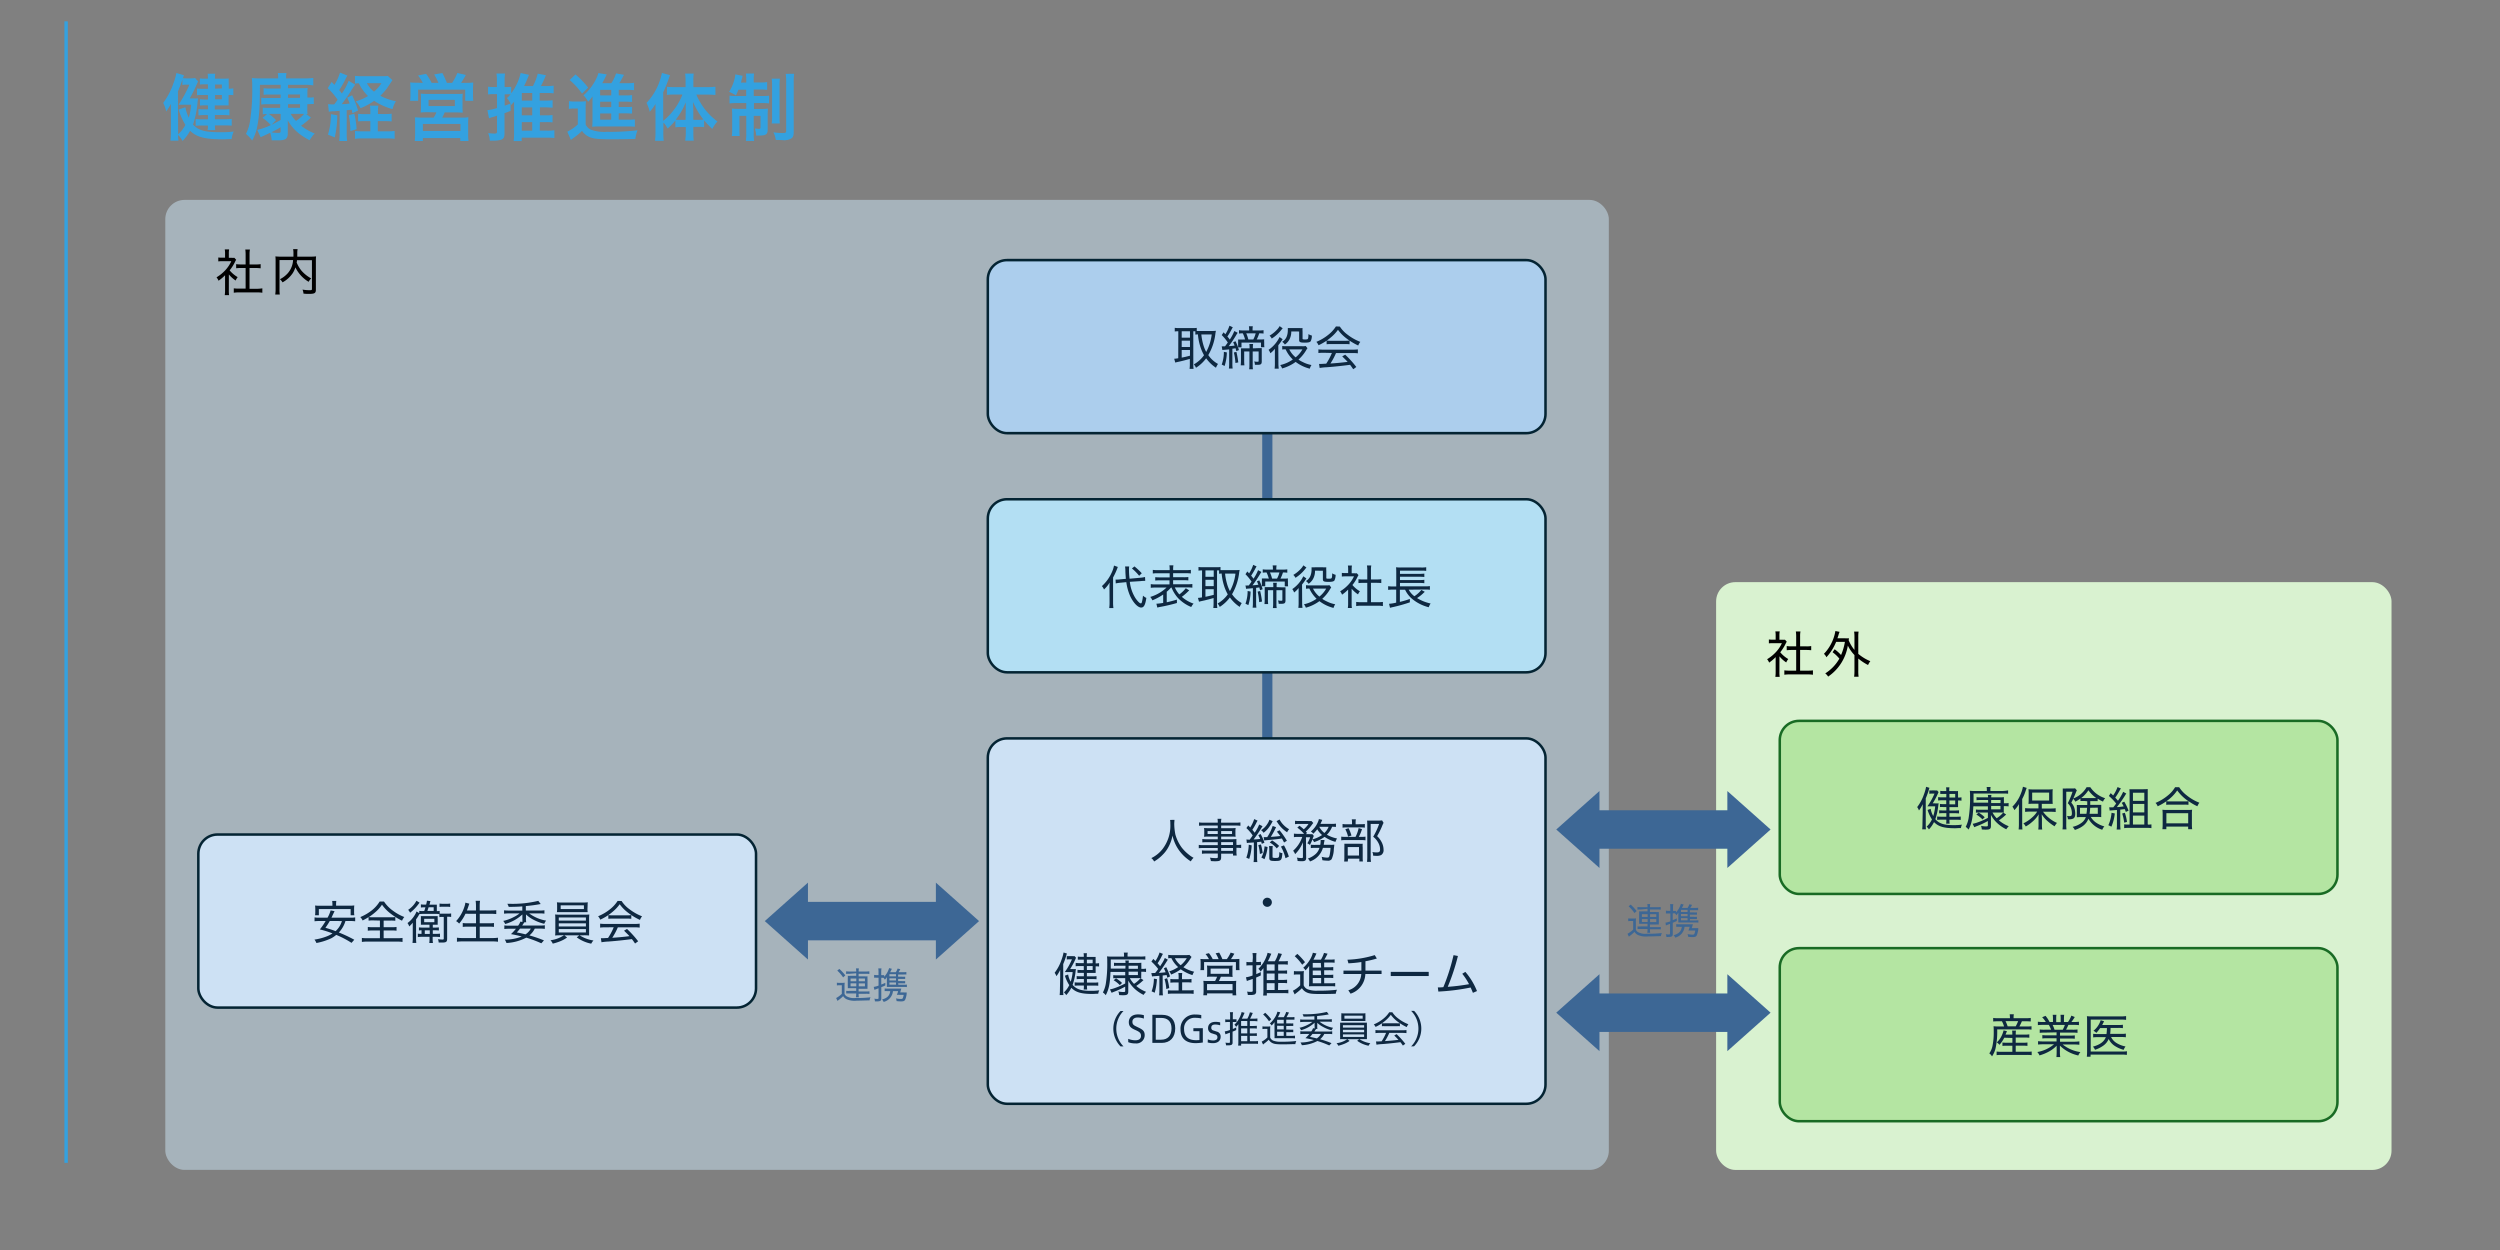 <?xml version="1.0" encoding="UTF-8"?>
<svg xmlns="http://www.w3.org/2000/svg" viewBox="0 0 737.01 368.5">
  <rect x="0" y="0" width="737.01" height="368.5" fill="#808080" stroke="none"/>
  <defs>
    <style>.cls-1{fill:#cce7f7;opacity:0.5;}.cls-2{fill:#d9f2d0;}.cls-3{fill:#3d6795;}.cls-4{fill:#33a1e0;}.cls-11,.cls-5,.cls-6,.cls-9{fill:none;stroke-miterlimit:10;}.cls-5{stroke:#33a1e0;}.cls-6{stroke:#3d6795;stroke-width:3px;}.cls-7{fill:#b4e5a2;}.cls-8{fill:#0e2841;}.cls-9{stroke:#196b24;}.cls-11,.cls-9{stroke-width:0.75px;}.cls-10{fill:#cde1f4;}.cls-11{stroke:#042433;}.cls-12{fill:#b3dff3;}.cls-13{fill:#acceed;}</style>
  </defs>
  <title>アートボード 1 のコピー4</title>
  <g id="レイヤー_2" data-name="レイヤー 2">
    <rect class="cls-1" x="48.73" y="58.93" width="425.56" height="285.96" rx="5.67" ry="5.67"></rect>
    <rect class="cls-2" x="505.92" y="171.62" width="199.11" height="173.28" rx="5.67" ry="5.67"></rect>
  </g>
  <g id="レイヤー_1" data-name="レイヤー 1">
    <path d="M67.46,85.51A9.47,9.47,0,0,0,67.53,87H66.26a9.92,9.92,0,0,0,.09-1.47V81.14a12.81,12.81,0,0,1-1.92,1.62,3.75,3.75,0,0,0-.6-1,11.74,11.74,0,0,0,2.64-2.15A9.91,9.91,0,0,0,68.19,77H65.55a10.23,10.23,0,0,0-1.2.06V75.91a9.79,9.79,0,0,0,1.16.06h.84V74.65a6.28,6.28,0,0,0-.09-1.12h1.29a6,6,0,0,0-.09,1.14V76h.79a5.17,5.17,0,0,0,.84,0l.53.58a6.18,6.18,0,0,0-.33.6,12.33,12.33,0,0,1-1.59,2.52,8.68,8.68,0,0,0,2.37,2,4.16,4.16,0,0,0-.6,1,9,9,0,0,1-2-1.8Zm6.1-.37h2.16A10.77,10.77,0,0,0,77.34,85v1.3a10.2,10.2,0,0,0-1.61-.1H70.52a9.94,9.94,0,0,0-1.6.1V85a10.81,10.81,0,0,0,1.6.09h1.89V79H71.06a14.19,14.19,0,0,0-1.44.08V77.87a9.13,9.13,0,0,0,1.44.09h1.35v-3a8.85,8.85,0,0,0-.1-1.4h1.37a7.31,7.31,0,0,0-.11,1.4v3h1.83a7.7,7.7,0,0,0,1.44-.09V79.1A13.94,13.94,0,0,0,75.39,79H73.56Z"></path>
    <path d="M87.54,76.7c0,.3,0,.4-.09.66a9.07,9.07,0,0,0,1.47,2.49,10.21,10.21,0,0,0,2.83,2.23,3.86,3.86,0,0,0-.77,1,10.05,10.05,0,0,1-3.9-4.26,6.88,6.88,0,0,1-.79,1.71,8.46,8.46,0,0,1-3,2.71,3.8,3.8,0,0,0-.76-.93,7.68,7.68,0,0,0,2.37-1.83,6.44,6.44,0,0,0,1.5-3.82h-4v8.49a10.9,10.9,0,0,0,.08,1.67H81.14a10.64,10.64,0,0,0,.11-1.68V76.93a11.23,11.23,0,0,0-.06-1.35,11.71,11.71,0,0,0,1.53.08h3.79c0-.42,0-.66,0-.95a6.11,6.11,0,0,0-.1-1.27h1.33a5.9,5.9,0,0,0-.1,1.06c0,.83,0,.87,0,1.16h4a11.67,11.67,0,0,0,1.54-.08,11.23,11.23,0,0,0-.06,1.35v8.46c0,1-.33,1.25-2,1.25-.51,0-1,0-1.65-.08a3.69,3.69,0,0,0-.29-1.19,11.72,11.72,0,0,0,2,.18c.67,0,.78,0,.78-.42V76.7Z"></path>
    <path d="M524.58,198.08a9.47,9.47,0,0,0,.08,1.46h-1.28a9.92,9.92,0,0,0,.09-1.47v-4.35a12.81,12.81,0,0,1-1.92,1.62,3.75,3.75,0,0,0-.6-1,11.74,11.74,0,0,0,2.64-2.15,9.91,9.91,0,0,0,1.72-2.58h-2.64a10.23,10.23,0,0,0-1.2.06v-1.15a9.79,9.79,0,0,0,1.16.06h.84v-1.32a6.28,6.28,0,0,0-.09-1.12h1.29a6,6,0,0,0-.09,1.14v1.31h.79a5.17,5.17,0,0,0,.84,0l.53.58a6.18,6.18,0,0,0-.33.6,12.33,12.33,0,0,1-1.59,2.52,8.68,8.68,0,0,0,2.37,2,4.16,4.16,0,0,0-.6,1,9,9,0,0,1-2-1.8Zm6.1-.37h2.16a10.77,10.77,0,0,0,1.62-.09v1.3a10.2,10.2,0,0,0-1.61-.1h-5.22a9.94,9.94,0,0,0-1.6.1v-1.3a10.81,10.81,0,0,0,1.6.09h1.89v-6.1h-1.35a14.19,14.19,0,0,0-1.44.08v-1.23a9.13,9.13,0,0,0,1.44.09h1.35v-3a8.85,8.85,0,0,0-.1-1.4h1.37a7.31,7.31,0,0,0-.11,1.4v3h1.83a7.7,7.7,0,0,0,1.44-.09v1.23a13.94,13.94,0,0,0-1.44-.08h-1.83Z"></path>
    <path d="M540.86,191.41a11.87,11.87,0,0,1,1.89,1.69,16.77,16.77,0,0,0,1.14-3.88h-2.59a15,15,0,0,1-2.87,4.54,2.69,2.69,0,0,0-.73-1,12.73,12.73,0,0,0,2.92-4.87,10.76,10.76,0,0,0,.45-1.86l1.25.24a6,6,0,0,0-.3.84c-.1.38-.18.58-.34,1.06h2.25a11.67,11.67,0,0,0,1.17,0c-.06.28-.06.34-.11.57a11.15,11.15,0,0,0,1.71,2.86v-3.84a10.12,10.12,0,0,0-.1-1.57h1.32a10.23,10.23,0,0,0-.09,1.57v5a13.2,13.2,0,0,0,3.55,2.16,5.59,5.59,0,0,0-.67,1.13,15.48,15.48,0,0,1-2.88-1.91v3.54a12.67,12.67,0,0,0,.09,1.83h-1.32a12.79,12.79,0,0,0,.1-1.83v-4.57a10.71,10.71,0,0,1-1.95-2.79,13.71,13.71,0,0,1-5.81,9.15,3.44,3.44,0,0,0-.85-.95,12.32,12.32,0,0,0,4.16-4.35,10.61,10.61,0,0,0-2-1.89Z"></path>
    <path class="cls-3" d="M246.71,289.7a4.54,4.54,0,0,0,.85.05h.64a4.89,4.89,0,0,0,.83-.05,8,8,0,0,0-.06,1.14V293a1.63,1.63,0,0,0,.52.66,4.31,4.31,0,0,0,2.72.55,31.62,31.62,0,0,0,4.42-.21,3.12,3.12,0,0,0-.27.92c-1,0-2.44.08-3.8.08a5.85,5.85,0,0,1-3.09-.47,2.61,2.61,0,0,1-.91-.87,10.33,10.33,0,0,1-1.22,1.07,3.59,3.59,0,0,0-.43.35l-.41-.86a7.09,7.09,0,0,0,1.67-1.23v-2.53h-.68a4.17,4.17,0,0,0-.77.05Zm.73-4.06a13.85,13.85,0,0,1,1.76,1.91l-.64.59a10.39,10.39,0,0,0-1.73-2Zm3,1.44a5,5,0,0,0-1,.05v-.78a9.42,9.42,0,0,0,1.15.06h1.83a5,5,0,0,0-.08-.92h.87a4.64,4.64,0,0,0-.08.92h2a9.7,9.7,0,0,0,1.16-.06v.78a6.64,6.64,0,0,0-1.09-.05h-2.08v.75h1.77a6.83,6.83,0,0,0,.86,0,5.2,5.2,0,0,0,0,.76v2.19a4.75,4.75,0,0,0,0,.73,6.49,6.49,0,0,0-.86,0h-1.77v.78h2.12a6.24,6.24,0,0,0,1.08-.05v.78a6.65,6.65,0,0,0-1.08-.05h-2.12V293a6.81,6.81,0,0,0,.07,1h-.86a5.68,5.68,0,0,0,.08-1v-.13h-1.86c-.43,0-.85,0-1.08,0v-.76a8,8,0,0,0,1.08,0h1.86v-.78h-1.62c-.31,0-.56,0-.86,0a4.77,4.77,0,0,0,0-.71v-2.22a5.22,5.22,0,0,0,0-.73,6.49,6.49,0,0,0,.86,0h1.62v-.75Zm.31,1.39v.81h1.69v-.81Zm0,1.43v.88h1.69v-.88Zm2.41-.62h1.83v-.81h-1.83Zm0,1.5h1.83v-.88h-1.83Z"></path>
    <path class="cls-3" d="M264.85,290.31h1.5a5.51,5.51,0,0,0,1-.06V291a6.69,6.69,0,0,0-1-.05h-4.15c-.21,0-.34,0-.75,0,0-.3,0-.38,0-.81v-1.09c0-.37,0-.63,0-1a3.34,3.34,0,0,1-.59.76,2.51,2.51,0,0,0-.42-.56h-.64v2c.44-.17.65-.25,1.2-.51v.77c-.47.22-.63.29-1.19.51v3.34c0,.68-.29.86-1.36.86a5.14,5.14,0,0,1-.52,0,2.42,2.42,0,0,0-.17-.81,4.92,4.92,0,0,0,.87.08c.3,0,.37-.05.37-.3v-2.84l-1.21.46-.21-.87a6.83,6.83,0,0,0,1.42-.38v-2.32h-.5a5.83,5.83,0,0,0-.8,0v-.84a4.68,4.68,0,0,0,.81.07h.48v-.9a7.59,7.59,0,0,0-.07-1.09h.95a6.22,6.22,0,0,0-.08,1.08v.91h.19a3.6,3.6,0,0,0,.68,0v.48a6.29,6.29,0,0,0,1.45-2.55l.81.21a10.92,10.92,0,0,1-.5,1h1.66a4.47,4.47,0,0,0,.54-1.08l.79.19a7.34,7.34,0,0,1-.53.89h1.32a5.49,5.49,0,0,0,1-.05v.73a7.76,7.76,0,0,0-.91,0h-1.52v.64h1.08a7.27,7.27,0,0,0,1,0v.66c-.22,0-.54,0-1,0h-1.08v.64h1.08a6.87,6.87,0,0,0,1,0v.66c-.28,0-.52,0-1,0h-1.08Zm-3.21,1.88a6.36,6.36,0,0,0-.84,0v-.8a5.08,5.08,0,0,0,.88.05h3.1c.44,0,.69,0,.93,0l-.13.45c-.05.2-.14.52-.21.68h1.06a5.11,5.11,0,0,0,.86,0,1.73,1.73,0,0,1,0,.22s0,.09,0,.21a6.59,6.59,0,0,1-.42,1.67c-.2.42-.51.55-1.24.55a12.1,12.1,0,0,1-1.31-.09,2.86,2.86,0,0,0-.19-.8,7.45,7.45,0,0,0,1.44.17c.36,0,.51-.07.59-.27a4.8,4.8,0,0,0,.25-.94h-1.22a6.92,6.92,0,0,0-.8,0,6.33,6.33,0,0,0,.38-1.1h-1.52a3.62,3.62,0,0,1-2.75,3.18,2.38,2.38,0,0,0-.47-.71c1.55-.44,2.21-1.12,2.42-2.46Zm2.5-5h-1.94v.64h1.94Zm0,1.22h-1.94v.64h1.94Zm-1.94,1.22v.65h1.94v-.65Z"></path>
    <path class="cls-3" d="M480,270.74a4.54,4.54,0,0,0,.85.05h.64a4.89,4.89,0,0,0,.83-.05,8,8,0,0,0-.06,1.14v2.18a1.63,1.63,0,0,0,.52.66,4.31,4.31,0,0,0,2.72.55,31.62,31.62,0,0,0,4.42-.21,3.12,3.12,0,0,0-.27.92c-1,0-2.44.08-3.8.08a5.85,5.85,0,0,1-3.09-.47,2.61,2.61,0,0,1-.91-.87,10.33,10.33,0,0,1-1.22,1.07,3.59,3.59,0,0,0-.43.35l-.41-.86a7.09,7.09,0,0,0,1.67-1.23v-2.53h-.68a4.17,4.17,0,0,0-.77.05Zm.73-4.06a13.85,13.85,0,0,1,1.76,1.91l-.64.59a10.39,10.39,0,0,0-1.73-2Zm3,1.44a5,5,0,0,0-1,.05v-.78a9.42,9.42,0,0,0,1.15.06h1.83a5,5,0,0,0-.08-.92h.87a4.64,4.64,0,0,0-.08.92h2a9.7,9.7,0,0,0,1.16-.06v.78a6.64,6.64,0,0,0-1.09-.05h-2.08v.75h1.77a6.83,6.83,0,0,0,.86,0,5.2,5.2,0,0,0,0,.76v2.19a4.75,4.75,0,0,0,0,.73,6.49,6.49,0,0,0-.86,0h-1.77v.78h2.12a6.24,6.24,0,0,0,1.08-.05V274a6.65,6.65,0,0,0-1.08-.05h-2.12V274a6.81,6.81,0,0,0,.07,1h-.86a5.68,5.68,0,0,0,.08-1v-.13h-1.86c-.43,0-.85,0-1.08,0v-.76a8,8,0,0,0,1.08,0h1.86v-.78h-1.62c-.31,0-.56,0-.86,0a4.77,4.77,0,0,0,0-.71v-2.22a5.22,5.22,0,0,0,0-.73,6.49,6.49,0,0,0,.86,0h1.62v-.75Zm.31,1.39v.81h1.69v-.81Zm0,1.43v.88h1.69v-.88Zm2.41-.62h1.83v-.81h-1.83Zm0,1.5h1.83v-.88h-1.83Z"></path>
    <path class="cls-3" d="M498.18,271.35h1.5a5.51,5.51,0,0,0,1-.06V272a6.69,6.69,0,0,0-1-.05h-4.15c-.21,0-.34,0-.75,0,0-.3,0-.38,0-.81v-1.09c0-.37,0-.63,0-1a3.34,3.34,0,0,1-.59.76,2.51,2.51,0,0,0-.42-.56h-.64v2c.44-.17.65-.25,1.2-.51v.77c-.47.22-.63.29-1.19.51v3.34c0,.68-.29.86-1.36.86a5.14,5.14,0,0,1-.52,0,2.42,2.42,0,0,0-.17-.81,4.92,4.92,0,0,0,.87.08c.3,0,.37-.05.37-.3v-2.84l-1.21.46L491,272a6.83,6.83,0,0,0,1.42-.38v-2.32h-.5a5.83,5.83,0,0,0-.8,0v-.84a4.68,4.68,0,0,0,.81.07h.48v-.9a7.59,7.59,0,0,0-.07-1.09h.95a6.22,6.22,0,0,0-.08,1.08v.91h.19a3.6,3.6,0,0,0,.68,0V269a6.29,6.29,0,0,0,1.45-2.55l.81.21a10.92,10.92,0,0,1-.5,1h1.66a4.47,4.47,0,0,0,.54-1.08l.79.19a7.34,7.34,0,0,1-.53.89h1.32a5.49,5.49,0,0,0,1-.05v.73a7.76,7.76,0,0,0-.91,0h-1.52v.64h1.08a7.27,7.27,0,0,0,1,0v.66c-.22,0-.54,0-1,0h-1.08v.64h1.08a6.87,6.87,0,0,0,1,0v.66c-.28,0-.52,0-1,0h-1.08ZM495,273.23a6.36,6.36,0,0,0-.84,0v-.8a5.08,5.08,0,0,0,.88.05h3.1c.44,0,.69,0,.93,0l-.13.45c-.05.2-.14.52-.21.68h1.06a5.11,5.11,0,0,0,.86,0,1.73,1.73,0,0,1,0,.22s0,.09,0,.21a6.59,6.59,0,0,1-.42,1.67c-.2.42-.51.55-1.24.55a12.1,12.1,0,0,1-1.31-.09,2.86,2.86,0,0,0-.19-.8,7.45,7.45,0,0,0,1.44.17c.36,0,.51-.07.59-.27a4.8,4.8,0,0,0,.25-.94h-1.22a6.92,6.92,0,0,0-.8,0,6.33,6.33,0,0,0,.38-1.1h-1.52a3.62,3.62,0,0,1-2.75,3.18,2.38,2.38,0,0,0-.47-.71c1.55-.44,2.21-1.12,2.42-2.46Zm2.5-5h-1.94v.64h1.94Zm0,1.22h-1.94v.64h1.94Zm-1.94,1.22v.65h1.94v-.65Z"></path>
    <path class="cls-4" d="M56.83,29A11.83,11.83,0,0,0,58.37,29c0,.42-.07.53-.11.92a27.89,27.89,0,0,1-1.36,6.82c1.67,1.74,3.5,2.24,8.16,2.24,1.25,0,2,0,3.85-.2A7.16,7.16,0,0,0,68.27,41c-1.3,0-1.85.07-2.57.07-5.28,0-7.7-.64-9.66-2.51a14.55,14.55,0,0,1-2.22,3,6.84,6.84,0,0,0-1.32-1.78c0,.81,0,.88.11,1.69H50.25a22.29,22.29,0,0,0,.13-2.57V33.25c0-1.1,0-1.69,0-2.64A19.67,19.67,0,0,1,49,32.86a11.92,11.92,0,0,0-.88-2.53,21,21,0,0,0,3-5.74A17.72,17.72,0,0,0,52,21.52l2.22.66c-.13.4-.2.57-.29.86a9.8,9.8,0,0,0,1.25.07h1.08A8.42,8.42,0,0,0,57.51,23l.9,1c-.11.2-.11.2-.77,1.67A31.39,31.39,0,0,1,55.93,29Zm-4.33,9.86v.73a9.78,9.78,0,0,0,2.16-2.77,18.38,18.38,0,0,1-2-4.53l2-.68a10.75,10.75,0,0,0,1,3.08,20,20,0,0,0,.7-3.81H54.56c-.51,0-.9,0-1.52,0l-.37,0,.66-1.08a37.07,37.07,0,0,0,2.51-4.84h-1a5.2,5.2,0,0,0-1.08.09V23.42a30.69,30.69,0,0,1-1.3,3.5Zm8.8-14h-.77a11.48,11.48,0,0,0-1.61.07V23.11a10.43,10.43,0,0,0,1.61.09h.77a9.18,9.18,0,0,0-.09-1.47h2.24a8.57,8.57,0,0,0-.09,1.47h2.49a12.91,12.91,0,0,0,1.58-.07,12.9,12.9,0,0,0,0,1.45v1.56a7.86,7.86,0,0,0,1.36-.09v2A9.91,9.91,0,0,0,67.39,28v1.72c0,.62,0,.95,0,1.36-.46,0-1,0-1.67,0h-2.4v1.19h2.38a15.05,15.05,0,0,0,1.94-.09V34a17.16,17.16,0,0,0-1.94-.09H63.36v1.25h2.95a17.34,17.34,0,0,0,2-.11v2a20.07,20.07,0,0,0-2-.09H63.36a7.09,7.09,0,0,0,.11,1.39H61.19A6.44,6.44,0,0,0,61.3,37H59.67a16.57,16.57,0,0,0-2,.09v-2a17.22,17.22,0,0,0,2,.09H61.3V33.93h-1a13.88,13.88,0,0,0-1.8.09V32.15a13.24,13.24,0,0,0,1.8.09h1V31.05h-.9a14.38,14.38,0,0,0-1.45.07V29.25a10.15,10.15,0,0,0,1.5.09h.86V28h-1.8a8.53,8.53,0,0,0-1.43.09v-2a15.43,15.43,0,0,0,2,.09H61.3Zm4.11,1.21V24.93h-2v1.21Zm-2,3.19h2V28h-2Z"></path>
    <path class="cls-4" d="M82.73,27.86H79.3a12.09,12.09,0,0,0-1.58.09V26a9.39,9.39,0,0,0,1.56.09h3.45V25H76.62c0,6.51-.18,9-.7,11.82a13.15,13.15,0,0,1-1.58,4.6,11,11,0,0,0-1.83-1.94,12.65,12.65,0,0,0,1.28-4.36,59.67,59.67,0,0,0,.57-9.48A20.2,20.2,0,0,0,74.24,23a21,21,0,0,0,2.75.11H82v-.33a4.91,4.91,0,0,0-.11-1.23h2.57a4.79,4.79,0,0,0-.11,1.25v.31h5.5a19.36,19.36,0,0,0,2.51-.13v2.2A16.59,16.59,0,0,0,90.52,25H84.91v1h4c.86,0,1.23,0,1.78-.07a15.33,15.33,0,0,0-.07,1.58v1.25H91a8.4,8.4,0,0,0,1.5-.09v2A10.65,10.65,0,0,0,91,30.72h-.4v1.36a8.46,8.46,0,0,0,.07,1.52,2.81,2.81,0,0,1-.44,0l1.43,1.06a21.29,21.29,0,0,1-2.9,2.4,15.89,15.89,0,0,0,4,2.29,11.74,11.74,0,0,0-1.5,2c-3.23-1.74-5-3.37-6.42-5.87a8.27,8.27,0,0,0,0,.92v2.84c0,1.65-.62,2.13-2.73,2.13-.44,0-.66,0-2,0a9.17,9.17,0,0,0-.46-2.24c-1.14.55-1.14.55-2.11,1-.22.09-.48.22-.7.33l-1-2.16a18.68,18.68,0,0,0,4-1.43,12.89,12.89,0,0,0-2.44-2.11l1.34-1.14c-.66,0-.88,0-1.28.09v-2a10.29,10.29,0,0,0,1.58.09h3.56V30.72H78.66a13.23,13.23,0,0,0-1.63.09v-2a8.78,8.78,0,0,0,1.56.09h4.14Zm-3.54,5.7a10.45,10.45,0,0,1,2.18,1.85l-1.28,1.36c.7-.35.7-.35,2.64-1.39V33.56Zm3.54,3.94A28.71,28.71,0,0,1,80,39a10.82,10.82,0,0,0,1.91.18c.73,0,.81-.07.81-.53Zm5.72-8.65v-1H84.91v1Zm-3.54,2.93h3.54V30.72H84.91Zm.79,1.78a9.79,9.79,0,0,0,1.56,2.09,10.09,10.09,0,0,0,2.4-2.09h-4Z"></path>
    <path class="cls-4" d="M96.72,30.7a6.73,6.73,0,0,0,1.06.07s.51,0,.75,0a16.34,16.34,0,0,0,1-1.39A21.79,21.79,0,0,0,96.63,26l1.12-1.83c.44.42.55.55.84.86a15.63,15.63,0,0,0,1.65-3.63l2.18.88a12.6,12.6,0,0,0-.79,1.5A28.81,28.81,0,0,1,100,26.56l.79,1a19.44,19.44,0,0,0,2-3.74l1.91,1.12a19.86,19.86,0,0,0-1.3,2c-.68,1.06-1.89,2.79-2.66,3.76,1.06,0,1.63-.09,2.35-.18-.24-.62-.35-.9-.73-1.74l1.45-.7a28.92,28.92,0,0,1,1.74,4.49l-1.65.81c-.11-.51-.15-.73-.24-1.06-.73.11-.95.13-1.45.18V39.3a12.81,12.81,0,0,0,.13,2.27H100a15.82,15.82,0,0,0,.13-2.29v-6.6l-1.8.13a5.68,5.68,0,0,0-1.39.13ZM99.44,34a31.73,31.73,0,0,1-.75,6.51l-2-.81a20.1,20.1,0,0,0,.86-6.05Zm5-.48a22.73,22.73,0,0,1,.68,4.58l-1.83.53a23.41,23.41,0,0,0-.46-4.66Zm8.93.11a16.8,16.8,0,0,0,2.09-.11V35.8a20.11,20.11,0,0,0-2.09-.09h-2v3h2.66a15,15,0,0,0,2.31-.11v2.33a17.49,17.49,0,0,0-2.35-.13H107a18,18,0,0,0-2.35.13V38.62a17,17,0,0,0,2,.09h2.53v-3h-1.45c-.81,0-1.45,0-2.16.09V33.54a13.47,13.47,0,0,0,2.16.11h1.45v-.42a13.32,13.32,0,0,0-.11-2.07h2.46a12.43,12.43,0,0,0-.11,2v.44Zm2.31-10c-.75,1.14-1.5,2.24-1.69,2.53a18,18,0,0,1-1.87,2.07,15.5,15.5,0,0,0,4.6,1.61,7.7,7.7,0,0,0-1,2.33,19.17,19.17,0,0,1-5.43-2.44,18.86,18.86,0,0,1-4,2.16,8.62,8.62,0,0,0-1.41-2,14.67,14.67,0,0,0,3.61-1.58,12.67,12.67,0,0,1-2.68-3.74c-.53,0-.79,0-1.17.09V22.36a19.29,19.29,0,0,0,2.38.11h5.61a11,11,0,0,0,1.69-.09Zm-7.52.9a8,8,0,0,0,2.09,2.49,10.56,10.56,0,0,0,2.2-2.49Z"></path>
    <path class="cls-4" d="M124.65,24.43a12.89,12.89,0,0,0-1.41-2.18l2.38-.48a17.71,17.71,0,0,1,1.63,2.66h2A21.65,21.65,0,0,0,128,21.94l2.42-.4a30.87,30.87,0,0,1,1.32,2.88h1.56a16.55,16.55,0,0,0,1.54-2.9l2.49.57a24.41,24.41,0,0,1-1.41,2.33h1.3a21.22,21.22,0,0,0,2.29-.09c0,.55-.07,1.06-.07,1.91V28a13.45,13.45,0,0,0,.09,1.72h-2.38V26.43H123.26v3.28h-2.35A14.2,14.2,0,0,0,121,28V26.3a19.31,19.31,0,0,0-.09-2c.73.07,1.32.09,2.31.09Zm1.65,8.65a20,20,0,0,0-2.29.09,14.92,14.92,0,0,0,.09-1.94v-2a14.92,14.92,0,0,0-.07-1.61c.46,0,1,.07,1.63.07h9.18c.64,0,1.12,0,1.58-.07a13.67,13.67,0,0,0-.07,1.67v2a16.92,16.92,0,0,0,.07,1.91c-.7,0-1.25-.07-2.27-.07h-3.06a12.31,12.31,0,0,1-.73,1.54h5.74a15.49,15.49,0,0,0,2-.09,15.91,15.91,0,0,0-.09,2.09v2.79a13.71,13.71,0,0,0,.11,2.11h-2.42v-.86H124.67v.86h-2.4c.07-.73.11-1.41.11-2.16V36.6a16.67,16.67,0,0,0-.09-2c.55,0,1.06.07,2,.07h3.56a10.41,10.41,0,0,0,.81-1.54Zm-1.63,5.52h11.07V36.53H124.67Zm1.67-7.33h7.75V29.44h-7.75Z"></path>
    <path class="cls-4" d="M159.13,38.51h2a14.47,14.47,0,0,0,2.31-.11v2.29a22.85,22.85,0,0,0-2.4-.11h-7.24v1h-2.38a15.47,15.47,0,0,0,.13-2.27V30c-.26.31-.42.48-.84.92a1.58,1.58,0,0,1-.18-.33l0,2.09-1.8.68v6c0,1.12-.31,1.63-1.12,1.87a7.56,7.56,0,0,1-2,.24c-.33,0-.59,0-1.21,0a6.83,6.83,0,0,0-.48-2.22c.92.09,1.5.13,1.94.13s.66-.11.66-.59V34.11l-1.52.46-.31.11a.49.49,0,0,0-.2.07l-.33.11-.46-2.38a15.13,15.13,0,0,0,2.82-.62V27.75h-1.08a13.66,13.66,0,0,0-1.56.09V25.55a12.29,12.29,0,0,0,1.61.11h1V23.88a12.34,12.34,0,0,0-.13-2.2h2.53a12.32,12.32,0,0,0-.13,2.18v1.8h.73a9.29,9.29,0,0,0,1.21-.07v1.94a15.87,15.87,0,0,0,2.79-6l2.46.53c-.11.29-.11.29-.31.77-.44,1.08-.68,1.61-1.14,2.55h2.6a15.15,15.15,0,0,0,1.43-3.67l2.4.46a27.44,27.44,0,0,1-1.47,3.21h1.58a14.92,14.92,0,0,0,2.18-.13v2.27a20.5,20.5,0,0,0-2.18-.11h-1.94v2.24H161a14.24,14.24,0,0,0,1.91-.09v2.18c-.48,0-1.17-.09-1.94-.09h-1.8V34H161a12.68,12.68,0,0,0,1.89-.09v2.18A13.47,13.47,0,0,0,161,36h-1.85Zm-10.34-7.35c.7-.24,1-.35,1.74-.66a11.48,11.48,0,0,0-1.08-1.58,12,12,0,0,0,1.08-1.12,7.06,7.06,0,0,0-1,0h-.75Zm8.12-1.5V27.42h-3.08v2.24ZM153.82,34h3.08V31.67h-3.08Zm0,4.53h3.08V36h-3.08Z"></path>
    <path class="cls-4" d="M167.74,29.82a9.69,9.69,0,0,0,1.74.11h1.61a12.18,12.18,0,0,0,1.65-.09,20.68,20.68,0,0,0-.09,2.33v4.49a3,3,0,0,0,1.56,1.58,11.65,11.65,0,0,0,4.73.62,65.4,65.4,0,0,0,9-.46,11.08,11.08,0,0,0-.64,2.55c-1.92.07-4.73.11-7.28.11-3.19,0-4.69-.13-5.76-.48a5.12,5.12,0,0,1-2.68-2A17,17,0,0,1,169,40.71l-.7.55-1.06-2.44a12.86,12.86,0,0,0,3.1-2.13V32h-1.17a7.74,7.74,0,0,0-1.47.11Zm1.91-7.88a26.59,26.59,0,0,1,3.74,3.89l-1.8,1.76a22,22,0,0,0-3.65-4ZM182.4,35.28H185a16.77,16.77,0,0,0,2.16-.09v2.18a18.48,18.48,0,0,0-2.11-.09h-8.47a15.58,15.58,0,0,0-2,.09,18.67,18.67,0,0,0,.09-2.18V29.71c0-.44,0-.77,0-1.28a10.73,10.73,0,0,1-1.3,1.58,7.38,7.38,0,0,0-1.36-1.91,15.22,15.22,0,0,0,4.09-5.61c.13-.35.22-.64.31-.95l2.46.4c-.35.68-.35.68-.68,1.39l-.64,1.19h2.68a12.25,12.25,0,0,0,1.39-2.88l2.35.42a8.11,8.11,0,0,0-.51.92,14.54,14.54,0,0,1-.9,1.54h2.24a14,14,0,0,0,2.13-.11v2.18a13.47,13.47,0,0,0-1.8-.09H182.4v1.63h1.78a15.88,15.88,0,0,0,2.16-.09v2c-.59,0-1-.07-2.16-.07H182.4v1.58h1.78c1.21,0,1.61,0,2.16-.07v2c-.59,0-1-.07-2.16-.07H182.4Zm-2.2-8.78h-3.28v1.63h3.28Zm0,3.5h-3.28v1.58h3.28Zm-3.28,3.45v1.83h3.28V33.45Z"></path>
    <path class="cls-4" d="M195.55,39a19.33,19.33,0,0,0,.11,2.51h-2.55a20.73,20.73,0,0,0,.13-2.53V33.08c0-1.17,0-1.5,0-2.44a12.82,12.82,0,0,1-1.69,2.31,11.38,11.38,0,0,0-.95-2.62,17.91,17.91,0,0,0,4.53-8.82l2.38.64a47.43,47.43,0,0,1-2,5.08v8.41a18.66,18.66,0,0,0,5.68-7.77H198.9c-.75,0-1.58,0-2.29.11v-2.4c.66.07,1.5.11,2.33.11h3.17v-2a15.25,15.25,0,0,0-.13-2h2.53a15.34,15.34,0,0,0-.11,2v2h4a20.84,20.84,0,0,0,2.51-.13V28c-.75-.07-1.61-.11-2.44-.11h-3.19a20.68,20.68,0,0,0,2.53,4.33,18.6,18.6,0,0,0,3.7,3.59A9.27,9.27,0,0,0,210,38a22.7,22.7,0,0,1-2.42-2.51v2a10.86,10.86,0,0,0-1.58-.09H204.4v1.72a20.16,20.16,0,0,0,.11,2.35H202a17.32,17.32,0,0,0,.18-2.35V37.45h-1.54a10.39,10.39,0,0,0-1.54.09v-2a19.15,19.15,0,0,1-2.29,2.35,8.19,8.19,0,0,0-1.23-1.78Zm6.6-6.29c0-1.12,0-1.56,0-2.57a18.93,18.93,0,0,1-2.95,5.13,13,13,0,0,0,1.43.07h1.47Zm3.78,2.62a13.75,13.75,0,0,0,1.45-.07,23.59,23.59,0,0,1-3.06-5.19c0,1.21.07,1.72.07,2.57v2.68Z"></path>
    <path class="cls-4" d="M217.69,26.45a17.21,17.21,0,0,1-.75,1.67,13.94,13.94,0,0,0-2-1.06,12.7,12.7,0,0,0,1.72-4.27,5.06,5.06,0,0,0,.11-.86l2.18.42c-.07.18-.15.55-.24.88s-.15.68-.26,1.12H220v-.59a12.92,12.92,0,0,0-.11-2.09h2.42a11.79,11.79,0,0,0-.11,2v.64h1.87a12.71,12.71,0,0,0,2.09-.11v2.29a17.59,17.59,0,0,0-2.09-.09h-1.87V28.3h2.53a16.73,16.73,0,0,0,2-.09v2.27a15.66,15.66,0,0,0-2-.09h-2.46v1.72h2.11a16.22,16.22,0,0,0,2-.09c0,.53-.07.95-.07,1.91v4.31c0,1.34-.53,1.72-2.4,1.72l-1,0a6,6,0,0,0-.4-2.07c.35,0,.9.09,1.14.09.42,0,.55-.09.55-.35V34.15h-2v5.08a14.82,14.82,0,0,0,.11,2.31h-2.42a16.29,16.29,0,0,0,.11-2.33V34.15H218V38c0,.92,0,1.54.07,2.09h-2.33a11.93,11.93,0,0,0,.11-2.11V34a17.27,17.27,0,0,0-.09-2,19.58,19.58,0,0,0,2.09.09H220V30.39h-2.73a15,15,0,0,0-2.2.11V28.19a11.49,11.49,0,0,0,1.91.11h3V26.45Zm12.23-3.26a14.55,14.55,0,0,0-.11,2.24v8.67a17.27,17.27,0,0,0,.09,2.29h-2.4a13.31,13.31,0,0,0,.11-2.31v-8.6a15.21,15.21,0,0,0-.11-2.29Zm4.2-1.43a17.68,17.68,0,0,0-.13,2.62V38.8c0,1.12-.18,1.67-.7,2a4.09,4.09,0,0,1-2.6.51l-2-.07A6.4,6.4,0,0,0,228,39a18.86,18.86,0,0,0,2.77.22c.79,0,1-.13,1-.64V24.45a19.84,19.84,0,0,0-.13-2.68Z"></path>
    <line class="cls-5" x1="19.49" y1="6.29" x2="19.49" y2="342.81"></line>
    <line class="cls-6" x1="373.61" y1="126.64" x2="373.61" y2="148.11"></line>
    <line class="cls-6" x1="373.61" y1="198.17" x2="373.61" y2="218.97"></line>
    <rect class="cls-7" x="524.68" y="212.52" width="164.41" height="51.02" rx="5.67" ry="5.67"></rect>
    <path class="cls-8" d="M566.83,239.07c0-.81,0-1.34,0-2a10.16,10.16,0,0,1-1.11,1.86,4.62,4.62,0,0,0-.27-.59l-.15-.25a.79.79,0,0,1-.1-.17,12.94,12.94,0,0,0,2-3.77,11.92,11.92,0,0,0,.62-2.2l1,.31a5.17,5.17,0,0,0-.22.66,21.79,21.79,0,0,1-.88,2.44v7.45c0,.8,0,1.19.06,1.69h-1.11a13.85,13.85,0,0,0,.08-1.68Zm2.34-.63a6.2,6.2,0,0,0,.76,2.13,13.61,13.61,0,0,0,.57-2.86h-1.3c-.39,0-.57,0-1,0a19.29,19.29,0,0,0,2.1-3.75h-.79a4.11,4.11,0,0,0-.74.06v-1a6.71,6.71,0,0,0,.83,0h.7a4.83,4.83,0,0,0,.76,0l.45.5a1.62,1.62,0,0,0-.18.38,20.62,20.62,0,0,1-1.57,2.93h.57a10.4,10.4,0,0,0,1.19,0c-.06.31-.06.31-.1.67a18.1,18.1,0,0,1-.88,4c1.13,1.29,2.52,1.75,5.31,1.75.77,0,1.37,0,2.55-.14a3.07,3.07,0,0,0-.31,1c-.87,0-1.25.06-1.75.06-3.26,0-4.9-.49-6.18-1.82a8.88,8.88,0,0,1-1.51,2.17,3,3,0,0,0-.67-.81,7,7,0,0,0,1.57-2.14,11.28,11.28,0,0,1-1.29-2.79Zm4.62-4.38H573c-.48,0-.71,0-1,0v-.92a5.25,5.25,0,0,0,1,.07h.77v-.1a4.9,4.9,0,0,0-.07-1h1a6.43,6.43,0,0,0-.06,1v.1h1.6a8.25,8.25,0,0,0,1,0,8,8,0,0,0,0,.91v1h.1a4.17,4.17,0,0,0,.91-.07v1a5.74,5.74,0,0,0-.91-.07h-.1v1.12c0,.38,0,.57,0,.84-.25,0-.6,0-1,0H574.7v1h1.57a10.06,10.06,0,0,0,1.26-.06v.92a12.38,12.38,0,0,0-1.27-.06H574.7v1.05h2a11,11,0,0,0,1.33-.07v1a12.14,12.14,0,0,0-1.33-.06h-2v.17a5.77,5.77,0,0,0,.07,1h-1.05a4.87,4.87,0,0,0,.07-1v-.18h-1.43a10.33,10.33,0,0,0-1.28.06v-1a11.89,11.89,0,0,0,1.28.06h1.43v-1.05h-.94a9,9,0,0,0-1.18.06v-.92a8.38,8.38,0,0,0,1.18.06h.94v-1h-.88a9.64,9.64,0,0,0-1,0V237a7,7,0,0,0,1,.06h.85v-1.13h-1.26a7.84,7.84,0,0,0-1.13.06v-1a7.6,7.6,0,0,0,1.33.07h1.07Zm2.61,1.05v-1.05h-1.7v1.05Zm-1.7,2h1.7v-1.13h-1.7Z"></path>
    <path class="cls-8" d="M586.09,235.85h-2.34a8,8,0,0,0-1.06.06V235a6.82,6.82,0,0,0,1.05.06h2.35a3.42,3.42,0,0,0-.07-.71h1.06a3.91,3.91,0,0,0-.06.71h2.58a9.23,9.23,0,0,0,1.16-.06,9,9,0,0,0,0,1v.8h.38a4.66,4.66,0,0,0,1-.07v1a6.23,6.23,0,0,0-1.05-.07h-.36v.87a7.88,7.88,0,0,0,0,1l-1,0H587.4a7.2,7.2,0,0,0,1.23,1.69,7.77,7.77,0,0,0,1.92-1.67l.87.57a15,15,0,0,1-2.13,1.72,10,10,0,0,0,2.9,1.74,4.82,4.82,0,0,0-.73.9,11,11,0,0,1-2.8-1.95,9,9,0,0,1-1.72-2.28c0,.25,0,.35,0,.59l0,.71v1.91c0,.88-.31,1.12-1.47,1.12-.31,0-.71,0-1.23-.06a3.84,3.84,0,0,0-.22-1.06,6.53,6.53,0,0,0,1.46.17c.46,0,.55-.06.55-.34v-1.25a24.11,24.11,0,0,1-3.5,1.6l-.5.22-.49-1a7.79,7.79,0,0,0,1.21-.32,20.73,20.73,0,0,0,3.29-1.43v-1.58h-2.44a7.94,7.94,0,0,0-1.09.06v-.94a7.35,7.35,0,0,0,1.08.06h2.45v-1H582.4a5.15,5.15,0,0,0-.66,0c-.15,3.49-.49,5.14-1.4,6.86a3.84,3.84,0,0,0-.84-.81,8.87,8.87,0,0,0,.85-2.54,37.13,37.13,0,0,0,.43-6.5,10.82,10.82,0,0,0-.07-1.6,11.56,11.56,0,0,0,1.6.07h3.42v-.31a3.76,3.76,0,0,0-.07-.87h1.19a2.89,2.89,0,0,0-.08.88v.29h3.77A9.52,9.52,0,0,0,592,233v1a9,9,0,0,0-1.27-.07h-8.92c0,1.26,0,1.54,0,2.7l.6,0h3.71Zm-2.77,3.71a9,9,0,0,1,1.78,1.37l-.66.64a8.16,8.16,0,0,0-1.81-1.44Zm6.46-3.71H587v.9h2.75ZM587,237.6v1h2.75v-1Z"></path>
    <path class="cls-8" d="M595.18,238.66c0-.52,0-1,0-1.61a8,8,0,0,1-1.33,1.78c0-.08-.08-.17-.1-.21a3.56,3.56,0,0,0-.49-.81,10.94,10.94,0,0,0,2.56-4,10.06,10.06,0,0,0,.55-1.88l1.11.35c-.08.2-.13.34-.27.74a14.8,14.8,0,0,1-1.06,2.54v7.35a14.38,14.38,0,0,0,.07,1.61H595.1a13.71,13.71,0,0,0,.08-1.64Zm5.76-1.71h-1.49A13.52,13.52,0,0,0,598,237a10.82,10.82,0,0,0,.06-1.26v-1.86a10.51,10.51,0,0,0-.06-1.22,10.07,10.07,0,0,0,1.51.07h4.15a10.08,10.08,0,0,0,1.5-.07,10.92,10.92,0,0,0-.06,1.27v1.82a9.71,9.71,0,0,0,.06,1.23c-.24,0-.94,0-1.41,0h-1.82v1.37h2.7a10.29,10.29,0,0,0,1.39-.08v1.12a12.07,12.07,0,0,0-1.37-.08H602.3A9.42,9.42,0,0,0,604,241.1a9.88,9.88,0,0,0,2.4,1.5,6.07,6.07,0,0,0-.7,1,13.79,13.79,0,0,1-2-1.47,8.23,8.23,0,0,1-1.79-2.09c0,.49.06,1,.06,1.47v1.71a9.53,9.53,0,0,0,.08,1.32h-1.16a10,10,0,0,0,.08-1.33v-1.7c0-.53,0-.92.06-1.47a8.65,8.65,0,0,1-2,2.31,10,10,0,0,1-1.83,1.3,3.51,3.51,0,0,0-.7-.92,10.8,10.8,0,0,0,2.59-1.75,7.31,7.31,0,0,0,1.47-1.71h-2.13a10.59,10.59,0,0,0-1.42.08v-1.12a10,10,0,0,0,1.42.08h2.52Zm-1.85-.94h5v-2.34h-5Z"></path>
    <path class="cls-8" d="M614.53,236.14c-.55,0-.85,0-1.21,0v-.74a9,9,0,0,1-1.51.94,2.18,2.18,0,0,0-.63-.83c-.24.53-.29.63-.56,1.13a4,4,0,0,1,1,1.88,5.85,5.85,0,0,1,.17,1.46c0,.76-.24,1.22-.73,1.4a2.93,2.93,0,0,1-1.12.15h-.31a2.3,2.3,0,0,0-.27-1,4.87,4.87,0,0,0,.7.07c.59,0,.74-.17.74-.83a4.67,4.67,0,0,0-.38-1.83,3.57,3.57,0,0,0-.83-1.15,21.72,21.72,0,0,0,1.4-3.38h-1.85v9.74a8.82,8.82,0,0,0,.07,1.36h-1.18a8.54,8.54,0,0,0,.08-1.36v-9.59c0-.39,0-.71,0-1.11a8.57,8.57,0,0,0,1,0h1.75a4.17,4.17,0,0,0,.87-.06l.53.6c-.1.2-.1.2-.66,1.57-.11.25-.17.39-.38.85a8.53,8.53,0,0,0,1.82-1,7.59,7.59,0,0,0,2.1-2.35h1.08a8.25,8.25,0,0,0,4.4,3.26,2.83,2.83,0,0,0-.64,1,9.59,9.59,0,0,1-1.58-.87v.73c-.32,0-.64,0-1.19,0h-1v1.09h2c.58,0,.9,0,1.25,0,0,.43,0,.67,0,1v1.55a8,8,0,0,0,0,1.07,11.79,11.79,0,0,0-1.33-.06h-1.76a5.13,5.13,0,0,0,1.54,1.67,7.84,7.84,0,0,0,2.46,1.12,3.75,3.75,0,0,0-.62,1,7.19,7.19,0,0,1-4.08-3.26c-.62,1.58-1.82,2.58-4,3.32a3,3,0,0,0-.66-.92,6.79,6.79,0,0,0,2.61-1.16,3.55,3.55,0,0,0,1.29-1.72h-1.4a10.85,10.85,0,0,0-1.25.06c0-.07,0-.14,0-.18,0-.25,0-.45,0-.7v-1.83c0-.41,0-.56,0-.92a9.08,9.08,0,0,0,1.19,0h1.88v-1.09Zm-1.34,2v1.78h1.9a12.85,12.85,0,0,0,.18-1.78Zm4-2.86H618a9.58,9.58,0,0,1-2.33-2.31,9.31,9.31,0,0,1-2.12,2.3,9.24,9.24,0,0,0,.92,0Zm-1,2.86a14.13,14.13,0,0,1-.17,1.78h2.42V238.1Z"></path>
    <path class="cls-8" d="M623.45,239.81a13.24,13.24,0,0,1-1,3.89l-.9-.43a10.64,10.64,0,0,0,.94-3.66ZM621.8,238a4.52,4.52,0,0,0,.7,0H623c.46-.56.52-.64.85-1.11a14.85,14.85,0,0,0-2.14-2.23l.52-.84a9.84,9.84,0,0,1,.73.69,10.44,10.44,0,0,0,1.3-2.48l1,.41a7.51,7.51,0,0,0-.43.71,21.34,21.34,0,0,1-1.25,2c.38.41.52.56.8.91a14.59,14.59,0,0,0,1.54-2.63l.92.52a4.53,4.53,0,0,0-.36.55,35.92,35.92,0,0,1-2.42,3.43c.77,0,1-.07,2-.2a7.53,7.53,0,0,0-.58-1.05l.76-.35a16,16,0,0,1,1.27,2.65l-.8.39c-.14-.39-.18-.48-.32-.84l-1.33.15v4.43a9.82,9.82,0,0,0,.08,1.43H624a10.52,10.52,0,0,0,.08-1.43v-4.33l-1.61.13c-.14,0-.31,0-.53.07Zm4.61,1.61a13.63,13.63,0,0,1,.64,2.7l-.83.22a14.1,14.1,0,0,0-.59-2.7Zm6.84,3.49a5.27,5.27,0,0,0,1-.08v1.12a9.65,9.65,0,0,0-1.34-.08h-5.38a9,9,0,0,0-1.32.08V243a6.18,6.18,0,0,0,1.11.08h.49v-9c0-.55,0-.92-.06-1.41.41,0,.79,0,1.37,0h2.56a13.36,13.36,0,0,0,1.48-.06c0,.42,0,.78,0,1.55v8.84Zm-4.45-7h3.35v-2.4h-3.35Zm0,3.4h3.35V237h-3.35Zm0,3.57h3.35v-2.62h-3.35Z"></path>
    <path class="cls-8" d="M638.63,236.23a16.45,16.45,0,0,1-2.54,1.47,2.62,2.62,0,0,0-.64-1,14,14,0,0,0,3.71-2.25,9,9,0,0,0,2.07-2.38h1.2a9.38,9.38,0,0,0,2.27,2.44,13.74,13.74,0,0,0,3.68,2.13,5.2,5.2,0,0,0-.59,1.05,15.16,15.16,0,0,1-2.62-1.53v1.11a8.78,8.78,0,0,0-1.18-.06h-4.29a8.33,8.33,0,0,0-1.09.06Zm-1.15,8.22a10.07,10.07,0,0,0,.08-1.37V240a11.15,11.15,0,0,0-.07-1.29,7.38,7.38,0,0,0,1.11.06h6.54a7.5,7.5,0,0,0,1.11-.06,8.4,8.4,0,0,0-.07,1.29v3.08a9.65,9.65,0,0,0,.08,1.37h-1.18v-.77h-6.43v.77Zm6.53-8.19a8.15,8.15,0,0,0,1.16-.06,13.16,13.16,0,0,1-3.32-3.18,11.91,11.91,0,0,1-3.19,3.18,7.12,7.12,0,0,0,1.08.06Zm-5.35,6.47h6.43v-3h-6.43Z"></path>
    <rect class="cls-9" x="524.68" y="212.52" width="164.41" height="51.02" rx="5.67" ry="5.67"></rect>
    <rect class="cls-7" x="524.68" y="279.52" width="164.41" height="51.02" rx="5.67" ry="5.67"></rect>
    <path class="cls-8" d="M592.53,299.92a6.65,6.65,0,0,0-.07-.91h1.23a4.82,4.82,0,0,0-.08.91v.25h3.57a9.24,9.24,0,0,0,1.49-.08v1.05a13.46,13.46,0,0,0-1.43-.06h-1.18a14.23,14.23,0,0,1-.74,1.53h2a11.13,11.13,0,0,0,1.58-.07v1a11.59,11.59,0,0,0-1.58-.07h-8.54a22.85,22.85,0,0,1-.42,5.28,7.18,7.18,0,0,1-1.11,2.68,2.56,2.56,0,0,0-.8-.88,5.92,5.92,0,0,0,.9-2,18.78,18.78,0,0,0,.41-4.13c0-.76,0-1.49-.06-1.88a13.24,13.24,0,0,0,1.57.07h1.53a7.85,7.85,0,0,0-.62-1.53h-1.22a12.06,12.06,0,0,0-1.36.06v-1.05a8.48,8.48,0,0,0,1.42.08h3.54Zm-1.67,6a8.76,8.76,0,0,1-1.42,2.1,3.43,3.43,0,0,0-.77-.73,6.11,6.11,0,0,0,1.5-2.1,7.51,7.51,0,0,0,.49-1.43l1,.24c-.24.55-.24.55-.42,1h2v-.18a5,5,0,0,0-.07-1h1.15a5.24,5.24,0,0,0-.07,1V305h2.66a7.7,7.7,0,0,0,1.34-.07v1a11.59,11.59,0,0,0-1.36-.06h-2.65v1.53h2.21a6.71,6.71,0,0,0,1.25-.07v1a10.25,10.25,0,0,0-1.25-.06h-2.21v1.79h3.42a7.75,7.75,0,0,0,1.29-.07v1.08a9.17,9.17,0,0,0-1.3-.08h-7.77a11.85,11.85,0,0,0-1.27.07v-1.06a7.68,7.68,0,0,0,1.26.07h3.38v-1.79h-1.65a11.7,11.7,0,0,0-1.27.06v-1a9.38,9.38,0,0,0,1.26.06h1.67V306Zm3.38-3.35a10.45,10.45,0,0,0,.71-1.53h-3.71a10,10,0,0,1,.62,1.53Z"></path>
    <path class="cls-8" d="M602.76,304.42a10.23,10.23,0,0,0-1.44.07v-1a9.74,9.74,0,0,0,1.44.07h1.91a9.37,9.37,0,0,0-.66-1.42h-1.67a15.22,15.22,0,0,0-1.57.07v-1a10.6,10.6,0,0,0,1.54.08h.8a7,7,0,0,0-1.08-1.4l1-.42a9.44,9.44,0,0,1,1.19,1.82h1v-1a8.14,8.14,0,0,0-.07-1.13h1.09a7.25,7.25,0,0,0-.06,1.11v1.05h1.32v-1.05a7.5,7.5,0,0,0-.06-1.11h1.09a7.84,7.84,0,0,0-.07,1.13v1h1.19a7.86,7.86,0,0,0,1-1.88l1,.41a13.3,13.3,0,0,1-1,1.47h.7a10.4,10.4,0,0,0,1.53-.08v1a15,15,0,0,0-1.57-.07h-1.54a14.79,14.79,0,0,1-.69,1.42H611a9.84,9.84,0,0,0,1.46-.07v1a10.22,10.22,0,0,0-1.46-.07h-3.7v.88h2.9a10,10,0,0,0,1.46-.07v1a10.09,10.09,0,0,0-1.46-.07h-2.9v.94h4.09A10.47,10.47,0,0,0,613,307v1a13.24,13.24,0,0,0-1.58-.08h-3.33a10.7,10.7,0,0,0,5.22,2.24,3.69,3.69,0,0,0-.62,1,11.21,11.21,0,0,1-5.42-2.9c0,.55,0,.81,0,1.11v.85a8.14,8.14,0,0,0,.1,1.41h-1.13a13.9,13.9,0,0,0,.07-1.43v-.84c0-.29,0-.6,0-1.09a8.83,8.83,0,0,1-2.13,1.65,13.47,13.47,0,0,1-2.93,1.22,3.66,3.66,0,0,0-.64-1,10.24,10.24,0,0,0,4.92-2.28h-3.12a13.42,13.42,0,0,0-1.58.08v-1a10.8,10.8,0,0,0,1.57.08h3.88v-.94h-2.75a10,10,0,0,0-1.44.07v-1a10.36,10.36,0,0,0,1.44.07h2.75v-.88Zm5.34-.85a8,8,0,0,0,.63-1.42h-3.61a10.57,10.57,0,0,1,.57,1.42Z"></path>
    <path class="cls-8" d="M627,311a7.71,7.71,0,0,0-1.39-.1h-9.3v.62H615.2a11.94,11.94,0,0,0,.08-1.53V301c0-.59,0-1-.06-1.43a10.33,10.33,0,0,0,1.46.07h8.7a8.43,8.43,0,0,0,1.4-.1v1.13a7.89,7.89,0,0,0-1.37-.08h-9.06V310h9.3a9.45,9.45,0,0,0,1.39-.08Zm-4.64-5.28a4.14,4.14,0,0,0,1.63,1.78,7.63,7.63,0,0,0,2.62,1,4.27,4.27,0,0,0-.55,1,9.12,9.12,0,0,1-2.8-1.28,5.2,5.2,0,0,1-1.62-1.92,4.46,4.46,0,0,1-1.54,1.93,8.92,8.92,0,0,1-2.48,1.25,3,3,0,0,0-.62-.92c2.07-.57,3.31-1.47,3.8-2.8h-2.3a9.32,9.32,0,0,0-1.43.07v-1.06a9.26,9.26,0,0,0,1.44.07H621a12.83,12.83,0,0,0,.13-1.76h-2A10.12,10.12,0,0,1,618,304.5a2.83,2.83,0,0,0-.84-.62,6.42,6.42,0,0,0,2.13-3.12l1,.31-.2.41-.35.69h4.76a8,8,0,0,0,1.34-.07v1a9.85,9.85,0,0,0-1.33-.07h-2.31a16,16,0,0,1-.11,1.76h3.29a6.69,6.69,0,0,0,1.33-.08v1.08a9.21,9.21,0,0,0-1.36-.07Z"></path>
    <rect class="cls-9" x="524.68" y="279.52" width="164.41" height="51.02" rx="5.67" ry="5.67"></rect>
    <rect class="cls-10" x="58.47" y="246.02" width="164.41" height="51.02" rx="5.67" ry="5.67"></rect>
    <path class="cls-8" d="M101.84,271.52a8.26,8.26,0,0,1-1.95,3.38,40.07,40.07,0,0,1,4.55,2.14l-.81.92a27,27,0,0,0-4.51-2.35,8.1,8.1,0,0,1-1.47,1A17.77,17.77,0,0,1,93.28,278a3.75,3.75,0,0,0-.58-1,16.75,16.75,0,0,0,3.75-1,8.09,8.09,0,0,0,1.57-.83A27.79,27.79,0,0,0,94.29,274,19.2,19.2,0,0,0,96,271.52H94.15a9.61,9.61,0,0,0-1.42.08v-1.15a7.39,7.39,0,0,0,1.42.08h2.42a9.1,9.1,0,0,0,.9-2.14l1.16.22-.25.53c-.1.21-.27.56-.49,1.05l-.17.34h5.56a7.65,7.65,0,0,0,1.43-.08v1.15a9.81,9.81,0,0,0-1.43-.08ZM98,266.71a6.57,6.57,0,0,0-.08-1.12h1.23a6.33,6.33,0,0,0-.07,1.11V267h3.87a12.11,12.11,0,0,0,1.5-.07,8.23,8.23,0,0,0-.06,1.05v.85a5.27,5.27,0,0,0,.07,1h-1.09V268H94v1.83H92.88a6.81,6.81,0,0,0,.07-1V268a8.28,8.28,0,0,0-.07-1.05,12.1,12.1,0,0,0,1.5.07H98Zm-.78,4.8a19.6,19.6,0,0,1-1.29,2c1.29.38,2.17.66,3,1a6.9,6.9,0,0,0,1-1.15,6.62,6.62,0,0,0,.87-1.83Z"></path>
    <path class="cls-8" d="M110,271.34a8.62,8.62,0,0,0-1.34.07v-1.05a15.43,15.43,0,0,1-1.76,1,3.29,3.29,0,0,0-.69-1,14.12,14.12,0,0,0,3.42-2,9.93,9.93,0,0,0,2.3-2.59h1.27a10.36,10.36,0,0,0,2.61,2.69,13.77,13.77,0,0,0,3.38,1.88,4.37,4.37,0,0,0-.67,1.09,19.42,19.42,0,0,1-3.42-2.14,11.81,11.81,0,0,1-2.49-2.59,10.29,10.29,0,0,1-1.95,2.2,17.36,17.36,0,0,1-1.92,1.46,9.51,9.51,0,0,0,1.2.06h5.34a7.81,7.81,0,0,0,1.26-.07v1.11a8.47,8.47,0,0,0-1.3-.07H113.1v1.95h2.47a8.32,8.32,0,0,0,1.33-.07v1.11a8.45,8.45,0,0,0-1.33-.07H113.1v2.28h4a11.87,11.87,0,0,0,1.57-.08v1.18a10.42,10.42,0,0,0-1.57-.1h-8.85a10.42,10.42,0,0,0-1.57.1v-1.18a11.62,11.62,0,0,0,1.6.08H112v-2.28h-2.23a8.66,8.66,0,0,0-1.34.07v-1.11a8.75,8.75,0,0,0,1.34.07H112v-1.95Z"></path>
    <path class="cls-8" d="M125.08,268.55c.15-.42.2-.59.34-1.07h-.22a7.45,7.45,0,0,0-1.12.07v-.94a6.77,6.77,0,0,0,1.13.07h.42a9.9,9.9,0,0,0,.24-1.16l1,.13c0,.14,0,.14-.1.42,0,.13,0,.17-.17.62h1a11.69,11.69,0,0,0,1.18,0c0,.29,0,.6,0,1v.92a6,6,0,0,0,.84-.06v.8a5.1,5.1,0,0,0,.76,0H132a4.42,4.42,0,0,0,1-.07v1.05a4.89,4.89,0,0,0-1-.07h-.18v6.43c0,1-.27,1.18-1.58,1.18-.29,0-.49,0-.92,0a3.22,3.22,0,0,0-.2-1,11.55,11.55,0,0,0,1.29.11c.32,0,.41-.06.41-.28v-6.39h-.46a3.44,3.44,0,0,0-.83.07v-.9a6,6,0,0,0-.94-.06h-3.8a8.58,8.58,0,0,0-1.15.06h0l-.36.63c-.15.25-.36.57-.62.91v5.39a11.33,11.33,0,0,0,.07,1.58h-1.13a9.77,9.77,0,0,0,.08-1.61v-2.89c0-.52,0-.9,0-1.48a7.17,7.17,0,0,1-1.05,1.11,3,3,0,0,0-.5-1,7.78,7.78,0,0,0,2.06-2.23,5.23,5.23,0,0,0,.6-1.18l.81.48v-.66a7.47,7.47,0,0,0,1.12.06Zm-1.39-2.44-.5.66a12.4,12.4,0,0,1-2.3,2.31,3.06,3.06,0,0,0-.57-.85,7.36,7.36,0,0,0,2.45-2.69Zm1.6,6.51c-.53,0-.87,0-1.22,0a7.25,7.25,0,0,0,0-.91v-.83a6.12,6.12,0,0,0,0-.81,9.41,9.41,0,0,0,1,0h2.79c.53,0,.87,0,1.18,0a8.22,8.22,0,0,0,0,.92v.71a7.61,7.61,0,0,0,0,.91c-.27,0-.69,0-1.18,0h-.27v.85h.56a11.4,11.4,0,0,0,1.23-.06v.91a10.9,10.9,0,0,0-1.23-.06h-.56v1.06h.8a12.72,12.72,0,0,0,1.32-.06v1a10,10,0,0,0-1.16-.07h-1v.59a7.9,7.9,0,0,0,.08,1.23h-1.08a7.78,7.78,0,0,0,.08-1.23v-.59h-2.16a9.11,9.11,0,0,0-1.29.07v-1a8.17,8.17,0,0,0,1.09.06v-1.06c-.27,0-.36,0-.77.06v-.91a11.75,11.75,0,0,0,1.23.06h1.89v-.85Zm-.24-.76h3v-1h-3Zm.18,3.47h1.47v-1.06h-1.47Zm2.62-6.79v-1.07h-1.5c-.14.46-.2.66-.35,1.07Zm4.87-1.16a4.45,4.45,0,0,0-.92-.07h-1.49a4,4,0,0,0-.73.06v-1a5.49,5.49,0,0,0,.91.07h1.3a5.39,5.39,0,0,0,.92-.07Z"></path>
    <path class="cls-8" d="M137.22,269.38a12.75,12.75,0,0,1-1.86,2.9,3.35,3.35,0,0,0-.9-.73,11.06,11.06,0,0,0,2.42-4.16,5.52,5.52,0,0,0,.31-1.29l1.18.31a7.43,7.43,0,0,0-.27.76c-.07.21-.29.84-.45,1.23h2.67v-1.33a10.13,10.13,0,0,0-.1-1.51h1.3a9.28,9.28,0,0,0-.1,1.51v1.33h3.24a13.91,13.91,0,0,0,1.64-.08v1.15a15.1,15.1,0,0,0-1.62-.08h-3.25v2.8h2.66a10.65,10.65,0,0,0,1.53-.08v1.15a11,11,0,0,0-1.53-.08h-2.66v3.36h3.67a11.67,11.67,0,0,0,1.71-.1v1.19a12.44,12.44,0,0,0-1.68-.1h-8.7a13.11,13.11,0,0,0-1.72.1v-1.19a12.33,12.33,0,0,0,1.71.1h3.91v-3.36h-2.4a11,11,0,0,0-1.51.08v-1.15a10.31,10.31,0,0,0,1.51.08h2.4v-2.8Z"></path>
    <path class="cls-8" d="M159.59,278.09a35.89,35.89,0,0,0-4.44-1.67,14.14,14.14,0,0,1-5.84,1.58,4.83,4.83,0,0,0-.5-1,13.22,13.22,0,0,0,5-.91c-1-.28-1.82-.46-3.17-.71a15.67,15.67,0,0,0,1.46-1.58h-2a10,10,0,0,0-1.42.08v-1.07a7.2,7.2,0,0,0,1.23.08h2.83a4.34,4.34,0,0,0,.67-1.2l.59.11a7.29,7.29,0,0,0,0-1v-.52c0-.25,0-.43,0-.7a12.28,12.28,0,0,1-5.08,2.82,3.22,3.22,0,0,0-.57-.91,11.92,11.92,0,0,0,3.15-1.16,8.49,8.49,0,0,0,1.65-1.05h-3.05a10.91,10.91,0,0,0-1.5.08v-1a11.09,11.09,0,0,0,1.51.08h3.87v-1.23c-1.3.1-1.82.11-4,.15a4,4,0,0,0-.42-.91h.91a32,32,0,0,0,8.22-.88l.71.94a42.64,42.64,0,0,1-4.38.6v1.32h4a10,10,0,0,0,1.48-.08v1a10.19,10.19,0,0,0-1.47-.08H156a11.5,11.5,0,0,0,5,2.13,3.44,3.44,0,0,0-.55.94,12.71,12.71,0,0,1-3.21-1.22,8.85,8.85,0,0,1-2.18-1.55,5,5,0,0,1,0,.7v.52a5.52,5.52,0,0,0,.07,1.09h-.52c-.11.15-.25.34-.39.56s-.14.21-.27.41h5.42a7.37,7.37,0,0,0,1.25-.08v1.07a10.06,10.06,0,0,0-1.43-.08h-1.54a5.92,5.92,0,0,1-1.58,2,36.49,36.49,0,0,1,4.29,1.47Zm-6.29-4.33c-.29.38-.46.59-.94,1.12,1.25.25,1.7.35,2.56.57a4.49,4.49,0,0,0,1.57-1.7Z"></path>
    <path class="cls-8" d="M165.19,275.73a15.13,15.13,0,0,0-1.54.06,9.09,9.09,0,0,0,.06-1.43v-3.29a12.68,12.68,0,0,0-.06-1.48,15.32,15.32,0,0,0,1.54.06h7c.69,0,1.09,0,1.54-.06a12.34,12.34,0,0,0-.06,1.48v4.27a4.21,4.21,0,0,0,0,.45,15,15,0,0,0-1.54-.06h-1.26a10.27,10.27,0,0,0,4.09,1.53,3.5,3.5,0,0,0-.66.94,10.76,10.76,0,0,1-4.27-1.86l.74-.6h-4.4l.81.64a9.5,9.5,0,0,1-2.13,1.15,15.57,15.57,0,0,1-2.1.66,3.17,3.17,0,0,0-.67-1,9,9,0,0,0,4-1.5Zm8-7.83a6.68,6.68,0,0,0,.06,1c-.43,0-.9,0-1.53,0h-6c-.64,0-1.11,0-1.54,0a7.46,7.46,0,0,0,.06-1V267a8.11,8.11,0,0,0-.06-1,11.52,11.52,0,0,0,1.57.07h6a11.19,11.19,0,0,0,1.54-.07,7.14,7.14,0,0,0-.06,1Zm-8.46,3.49h8v-.91h-8Zm0,1.74h8v-.92h-8Zm0,1.76h8v-1h-8Zm.56-8V268h6.85v-1.11Z"></path>
    <path class="cls-8" d="M183.25,265.62a9.1,9.1,0,0,0,2.3,2.41,14.85,14.85,0,0,0,3.73,2.1,4,4,0,0,0-.62,1.07,18.77,18.77,0,0,1-3.73-2.3,11.66,11.66,0,0,1-2.24-2.33,11.67,11.67,0,0,1-2.1,2.24,15.4,15.4,0,0,1-3.63,2.31,3.37,3.37,0,0,0-.64-1A14.31,14.31,0,0,0,179.9,268a10.06,10.06,0,0,0,2.18-2.41Zm-4.75,7.76a11.84,11.84,0,0,0-1.58.08V272.3a12.28,12.28,0,0,0,1.58.08H187a11.83,11.83,0,0,0,1.58-.08v1.16a11.84,11.84,0,0,0-1.58-.08h-4.86a19.56,19.56,0,0,1-1.64,3.08c1.27-.07,3.31-.25,5.07-.48-.7-.76-1-1-1.6-1.62l.88-.5a29.86,29.86,0,0,1,3.28,3.63l-.91.66c-.48-.69-.64-.94-.94-1.3-2.33.31-4.73.56-6.79.71a17.19,17.19,0,0,0-2.17.22l-.18-1.2.73,0,1.39-.07a18.46,18.46,0,0,0,1.67-3.15Zm.84-3.6a7.88,7.88,0,0,0,1.12.06h4.47a8.64,8.64,0,0,0,1.18-.06v1.09a9.15,9.15,0,0,0-1.18-.06h-4.48a8.41,8.41,0,0,0-1.11.06Z"></path>
    <rect class="cls-11" x="58.47" y="246.02" width="164.41" height="51.02" rx="5.67" ry="5.67"></rect>
    <rect class="cls-10" x="291.21" y="217.68" width="164.41" height="107.72" rx="5.67" ry="5.67"></rect>
    <rect class="cls-11" x="291.21" y="217.68" width="164.41" height="107.72" rx="5.67" ry="5.67"></rect>
    <path class="cls-8" d="M346.24,241.69c0,.22-.07.85-.07,1.25a17.62,17.62,0,0,0,.34,3.1,12,12,0,0,0,1.89,3.85,12.13,12.13,0,0,0,2,2,8.79,8.79,0,0,0,1.47,1,3.76,3.76,0,0,0-.81,1.05,12.6,12.6,0,0,1-3.59-3.43,11.6,11.6,0,0,1-1.81-4.19,11.25,11.25,0,0,1-1,3,9.58,9.58,0,0,1-2,2.77,11.38,11.38,0,0,1-2.42,1.88,2.94,2.94,0,0,0-.83-1,9.39,9.39,0,0,0,3.33-2.69,11.29,11.29,0,0,0,2.28-7.41,6.45,6.45,0,0,0-.07-1.15Z"></path>
    <path class="cls-8" d="M359,248.28h-3.26a11.62,11.62,0,0,0-1.29.06v-1a7.81,7.81,0,0,0,1.32.07H359v-.78h-2.91a8.76,8.76,0,0,0-1.13.06,6.22,6.22,0,0,0,.06-.91v-.69a6.84,6.84,0,0,0-.06-1,9,9,0,0,0,1.15.06H359v-.78h-3.95a12.22,12.22,0,0,0-1.57.08v-1a10.5,10.5,0,0,0,1.61.08H359a5,5,0,0,0-.08-1.15h1.16a4.07,4.07,0,0,0-.1,1.15h4.1a10.4,10.4,0,0,0,1.6-.08v1a12.12,12.12,0,0,0-1.55-.08H360v.78h3.14a8.61,8.61,0,0,0,1.13-.06,6.83,6.83,0,0,0-.06,1v.69a6.23,6.23,0,0,0,.06.91,8.42,8.42,0,0,0-1.11-.06H360v.78h3a12.61,12.61,0,0,0,1.51-.06,11,11,0,0,0,0,1.19v.55a7.38,7.38,0,0,0,1.39-.08v1a7.86,7.86,0,0,0-1.39-.07v.88a7.12,7.12,0,0,0,.08,1.4H363.5v-.55H360v1c0,1-.31,1.23-1.74,1.23-.28,0-.7,0-1.29-.06a2.91,2.91,0,0,0-.29-1,12.2,12.2,0,0,0,1.74.14c.49,0,.6-.07.6-.35v-1H355.7a9.31,9.31,0,0,0-1.36.07v-1a10.71,10.71,0,0,0,1.33.06H359V250h-4.1a9.76,9.76,0,0,0-1.5.07v-1a7.51,7.51,0,0,0,1.5.08H359ZM356,245v.87h3V245Zm4,.87h3.21V245H360Zm3.5,3.24v-.85H360v.85Zm-3.5,1.72h3.5V250H360Z"></path>
    <path class="cls-8" d="M369,249.22a14.47,14.47,0,0,1-.73,4l-.85-.38a11.87,11.87,0,0,0,.71-3.82Zm-.55-1.74c.42-.56.42-.56.85-1.19a12.94,12.94,0,0,0-1.86-2.17l.55-.77c.28.28.36.38.57.6a10,10,0,0,0,1.18-2.48l1,.46a6.42,6.42,0,0,0-.39.69,15.63,15.63,0,0,1-1.16,2c.32.39.38.46.69.87a11.62,11.62,0,0,0,1.33-2.42l1,.5a7.42,7.42,0,0,0-.41.63,33.47,33.47,0,0,1-2.23,3.26c.76,0,1.13-.06,1.95-.14a11.84,11.84,0,0,0-.56-1.12l.67-.32a11.9,11.9,0,0,1,1.13,2.55l-.78.34c-.08-.34-.11-.42-.17-.64l-1.22.14v4.48a9.2,9.2,0,0,0,.08,1.39h-1.11a9.8,9.8,0,0,0,.08-1.37v-4.41l-1.06.07a5.79,5.79,0,0,0-1,.1l-.13-1.06a3.89,3.89,0,0,0,.69.06h.34Zm3.28,1.46a15.91,15.91,0,0,1,.5,2.54l-.81.28a12.22,12.22,0,0,0-.46-2.61Zm3.47-6.86a2.21,2.21,0,0,0-.21.39,12.49,12.49,0,0,1-1.13,1.74,7.16,7.16,0,0,1-1.36,1.3,2.6,2.6,0,0,0-.74-.77,5.58,5.58,0,0,0,1.88-1.88,4.68,4.68,0,0,0,.59-1.2Zm-3.35,10.72a7.71,7.71,0,0,0,.94-3.31l.9.21a12,12,0,0,1-.92,3.59Zm6.7-4.43c-.31-.59-.41-.77-.63-1.18-1.37.21-1.76.25-4.45.5a4.85,4.85,0,0,0-.77.1l-.17-1a2.18,2.18,0,0,0,.41,0l.64,0a13.38,13.38,0,0,0,1.61-3.29l1,.36a25.93,25.93,0,0,1-1.55,2.86c1.4-.1,1.95-.15,2.79-.27a13,13,0,0,0-1-1.26l.78-.43a22.84,22.84,0,0,1,2.17,3.1Zm-3.33,1.06a5.38,5.38,0,0,0-.07,1v2.14c0,.17,0,.21.1.25a1.63,1.63,0,0,0,.67.1c1.16,0,1.19,0,1.23-1.72a2.08,2.08,0,0,0,.9.31c-.17,2.17-.31,2.31-2.26,2.31-1.29,0-1.6-.17-1.6-.9v-2.4a9,9,0,0,0-.07-1.09Zm-.2-1.68a12,12,0,0,1,2.07,1.63l-.7.73a7.68,7.68,0,0,0-2.07-1.75Zm2.2-6.16a7,7,0,0,0,2.83,2.87,3.11,3.11,0,0,0-.6.9,9.38,9.38,0,0,1-2.84-2.86l-.28-.41Zm1.3,7.62a16.54,16.54,0,0,1,1.44,3.32l-1,.48a12.52,12.52,0,0,0-1.34-3.43Z"></path>
    <path class="cls-8" d="M393.84,243.79a9.71,9.71,0,0,0-1.13-.06,6.72,6.72,0,0,1-1.54,2.35,9.93,9.93,0,0,0,3,1.11,3.45,3.45,0,0,0-.46,1,10.3,10.3,0,0,1-3.22-1.48,10.91,10.91,0,0,1-3.1,1.55,3.07,3.07,0,0,0-.49-.78,10.28,10.28,0,0,1-.74,1.61,2.67,2.67,0,0,0-.76-.48,7,7,0,0,0,.84-1.79H385l.06,6.07c0,.74-.29,1-1.23,1a11.74,11.74,0,0,1-1.3-.07,2.45,2.45,0,0,0-.21-1,8.4,8.4,0,0,0,1.4.14c.29,0,.39-.08.39-.31v-4.34a10.32,10.32,0,0,1-2.31,3.5,2.89,2.89,0,0,0-.59-1,9.44,9.44,0,0,0,2.7-4.08h-1.26a6.75,6.75,0,0,0-1.2.07v-1.05a7.37,7.37,0,0,0,1.26.07h1.74a11.5,11.5,0,0,0-2-1.83l.64-.57c.64.5.88.7,1.27,1.05a6.75,6.75,0,0,0,1.39-1.57H383a7.24,7.24,0,0,0-1.22.07v-1a7.63,7.63,0,0,0,1.3.07h2.41a6.72,6.72,0,0,0,1.13,0l.55.59a5,5,0,0,0-.42.52,12.19,12.19,0,0,1-1.79,2l.36.41-.34.35h.91a8.23,8.23,0,0,0,1,0l.43.52c-.07.14-.11.25-.2.46s-.11.34-.2.56a9.35,9.35,0,0,0,2.83-1.28,6.54,6.54,0,0,1-1.42-1.71,9.57,9.57,0,0,1-1.16,1.32,2.56,2.56,0,0,0-.73-.64,7.38,7.38,0,0,0,2.12-2.87,3.67,3.67,0,0,0,.25-.81l1,.24-.2.46c-.14.32-.2.45-.34.73h3.21a11.11,11.11,0,0,0,1.37-.07Zm-1.6,5.27a6.61,6.61,0,0,0,1.11-.06c0,.27,0,.27-.13,1.3a7.55,7.55,0,0,1-.66,3,1.3,1.3,0,0,1-1.18.43,10.33,10.33,0,0,1-1.55-.14,3.19,3.19,0,0,0-.21-1,7.57,7.57,0,0,0,1.65.24c.45,0,.59-.15.73-.81a16.16,16.16,0,0,0,.25-2.06H390a6,6,0,0,1-3.81,4,2.93,2.93,0,0,0-.63-.85,6.82,6.82,0,0,0,2.35-1.39,4,4,0,0,0,1.07-1.76h-1.33a8.69,8.69,0,0,0-1.22.06v-1a9,9,0,0,0,1.26.06h1.53a7.5,7.5,0,0,0,.11-1.18.94.94,0,0,0,0-.27l1.13,0c0,.24,0,.28-.14.87a5.22,5.22,0,0,1-.08.55Zm-3.32-5.32a5.79,5.79,0,0,0,1.51,1.83,5,5,0,0,0,1.25-1.83Z"></path>
    <path class="cls-8" d="M401.3,246.71a6.63,6.63,0,0,0,1.25-.07v1.09a6.66,6.66,0,0,0-1.21-.07h-4.61a8,8,0,0,0-1.33.07v-1.09a7.88,7.88,0,0,0,1.34.07h2.88a10,10,0,0,0,.91-2.59l1,.31a12.91,12.91,0,0,1-.94,2.28Zm-.2-3.73a7.17,7.17,0,0,0,1.26-.07V244a6.56,6.56,0,0,0-1.22-.07H397a6.88,6.88,0,0,0-1.21.07v-1.08A7.25,7.25,0,0,0,397,243h1.58v-.46a5,5,0,0,0-.08-1h1.22a5.12,5.12,0,0,0-.08,1V243Zm-3.78,11h-1.06a9.53,9.53,0,0,0,.06-1.26v-2.83a10.34,10.34,0,0,0,0-1.15c.32,0,.59,0,1.09,0h3.32a7.6,7.6,0,0,0,1,0,6.8,6.8,0,0,0,0,1.11v3.05a7.25,7.25,0,0,0,.06,1.06h-1.05v-.83h-3.32Zm.24-9.83a10.33,10.33,0,0,1,.85,2.17l-1,.32a8.43,8.43,0,0,0-.81-2.17Zm-.24,8.07h3.32v-2.51h-3.32Zm10.56-9.64a9.33,9.33,0,0,0-.53,1.2,26,26,0,0,1-1.37,2.72,6.34,6.34,0,0,1,1.49,2.1,4.93,4.93,0,0,1,.41,1.92,1.66,1.66,0,0,1-.71,1.55,2.78,2.78,0,0,1-1.32.24,9.13,9.13,0,0,1-1.05-.06,2.74,2.74,0,0,0-.21-1.08,6,6,0,0,0,1.26.13c.74,0,1-.21,1-.85a4,4,0,0,0-.45-1.85,5.61,5.61,0,0,0-1.58-1.93,19.63,19.63,0,0,0,1.75-3.77h-2.49v9.64a8.85,8.85,0,0,0,.1,1.55H403a11.36,11.36,0,0,0,.08-1.53v-9.43a12.19,12.19,0,0,0-.06-1.22c.34,0,.62,0,1.11,0h2.25a6.53,6.53,0,0,0,1.06-.06Z"></path>
    <path class="cls-8" d="M374.95,266a1.35,1.35,0,0,1-1.35,1.34,1.33,1.33,0,0,1-1.34-1.34,1.35,1.35,0,0,1,1.34-1.35A1.37,1.37,0,0,1,374.95,266Z"></path>
    <path class="cls-8" d="M312.55,287.92c0-.81,0-1.34,0-2a10.1,10.1,0,0,1-1.11,1.86,4.62,4.62,0,0,0-.27-.59l-.15-.25a.79.79,0,0,1-.1-.17,12.94,12.94,0,0,0,2-3.77,12,12,0,0,0,.62-2.2l1,.31a5.17,5.17,0,0,0-.22.66,21.61,21.61,0,0,1-.88,2.44v7.45c0,.8,0,1.19.06,1.69h-1.11a13.85,13.85,0,0,0,.08-1.68Zm2.34-.63a6.2,6.2,0,0,0,.76,2.13,13.61,13.61,0,0,0,.57-2.86h-1.3c-.39,0-.57,0-1,0a19.29,19.29,0,0,0,2.1-3.75h-.79a4.11,4.11,0,0,0-.74.06v-1a6.7,6.7,0,0,0,.83,0h.7a4.83,4.83,0,0,0,.76,0l.45.5a1.62,1.62,0,0,0-.18.38,20.62,20.62,0,0,1-1.57,2.93H316a10.4,10.4,0,0,0,1.19,0c-.06.31-.06.31-.1.67a18.1,18.1,0,0,1-.88,4c1.13,1.29,2.52,1.75,5.31,1.75.77,0,1.37,0,2.55-.14a3.07,3.07,0,0,0-.31,1c-.87,0-1.25.06-1.75.06-3.26,0-4.9-.49-6.18-1.82a8.88,8.88,0,0,1-1.51,2.17,3,3,0,0,0-.67-.81,7,7,0,0,0,1.57-2.14,11.25,11.25,0,0,1-1.29-2.79Zm4.62-4.38h-.77c-.48,0-.71,0-1,0V282a5.24,5.24,0,0,0,1,.07h.77V282a4.9,4.9,0,0,0-.07-1h1a6.43,6.43,0,0,0-.06,1v.1H322a8.25,8.25,0,0,0,1,0,8,8,0,0,0,0,.91v1h.1a4.17,4.17,0,0,0,.91-.07v1a5.74,5.74,0,0,0-.91-.07H323v1.12c0,.38,0,.57,0,.84-.25,0-.6,0-1,0h-1.58v1H322a10.06,10.06,0,0,0,1.26-.06v.92a12.38,12.38,0,0,0-1.27-.06h-1.55v1.05h2a11,11,0,0,0,1.33-.07v1a12.14,12.14,0,0,0-1.33-.06h-2v.17a5.77,5.77,0,0,0,.07,1h-1.05a4.87,4.87,0,0,0,.07-1v-.18h-1.43a10.33,10.33,0,0,0-1.28.06v-1a11.89,11.89,0,0,0,1.28.06h1.43v-1.05h-.94a9,9,0,0,0-1.18.06v-.92a8.38,8.38,0,0,0,1.18.06h.94v-1h-.88a9.64,9.64,0,0,0-1,0v-.9a7,7,0,0,0,1,.06h.85V284.8h-1.26a7.84,7.84,0,0,0-1.13.06v-1a7.6,7.6,0,0,0,1.33.07h1.06Zm2.61,1.05v-1.05h-1.7V284Zm-1.7,2h1.7V284.8h-1.7Z"></path>
    <path class="cls-8" d="M331.81,284.7h-2.34a8,8,0,0,0-1.06.06v-.94a6.82,6.82,0,0,0,1.05.06h2.35a3.42,3.42,0,0,0-.07-.71h1.06a3.91,3.91,0,0,0-.06.71h2.58a9.21,9.21,0,0,0,1.16-.06,9.33,9.33,0,0,0,0,1v.8h.38a4.66,4.66,0,0,0,1-.07v1a6.23,6.23,0,0,0-1.05-.07h-.36v.87a7.88,7.88,0,0,0,0,1l-1,0h-2.37a7.2,7.2,0,0,0,1.23,1.69,7.77,7.77,0,0,0,1.92-1.67l.87.57a15,15,0,0,1-2.13,1.72,10,10,0,0,0,2.9,1.74,4.82,4.82,0,0,0-.73.9,11,11,0,0,1-2.8-1.95,9,9,0,0,1-1.72-2.28c0,.25,0,.35,0,.59l0,.71v1.91c0,.88-.31,1.12-1.47,1.12-.31,0-.71,0-1.23-.06a3.84,3.84,0,0,0-.22-1.06,6.53,6.53,0,0,0,1.46.17c.46,0,.55-.06.55-.34v-1.25a24.16,24.16,0,0,1-3.5,1.6l-.5.22-.49-1a7.79,7.79,0,0,0,1.21-.32,20.73,20.73,0,0,0,3.29-1.43v-1.58h-2.44a7.94,7.94,0,0,0-1.09.06v-.94a7.35,7.35,0,0,0,1.08.06h2.45v-1h-3.68a5.15,5.15,0,0,0-.66,0c-.15,3.49-.49,5.14-1.4,6.86a3.84,3.84,0,0,0-.84-.81,8.87,8.87,0,0,0,.85-2.54,37.13,37.13,0,0,0,.43-6.5,10.82,10.82,0,0,0-.07-1.6,11.56,11.56,0,0,0,1.6.07h3.42v-.31a3.76,3.76,0,0,0-.07-.87h1.19a2.89,2.89,0,0,0-.08.88V282h3.77a9.51,9.51,0,0,0,1.47-.08v1a9,9,0,0,0-1.27-.07h-8.92c0,1.26,0,1.54,0,2.7l.6,0h3.71ZM329,288.41a9,9,0,0,1,1.78,1.37l-.66.64a8.16,8.16,0,0,0-1.81-1.44Zm6.46-3.71h-2.75v.9h2.75Zm-2.75,1.75v1h2.75v-1Z"></path>
    <path class="cls-8" d="M339.42,286.85a3.82,3.82,0,0,0,.6,0h.52c.52-.64.56-.71.9-1.19a15.44,15.44,0,0,0-2-2.18l.56-.79.63.62a10.14,10.14,0,0,0,1.21-2.51l1,.41c-.08.15-.15.25-.28.5a14.68,14.68,0,0,1-1.3,2.26l.76.88c.17-.28.17-.28.57-.9a7.81,7.81,0,0,0,.8-1.54l.91.52c-.14.18-.14.18-.85,1.3-.45.73-1.25,1.85-1.82,2.58.92-.06,1.36-.1,2-.18a9.86,9.86,0,0,0-.52-1.16l.7-.34a17.16,17.16,0,0,1,1.12,2.73l-.79.38c-.1-.38-.13-.5-.22-.8-.49.07-.66.08-1.16.14v4.46a9.6,9.6,0,0,0,.08,1.39h-1.13a10,10,0,0,0,.08-1.4v-4.36c-.77.07-.77.07-1.64.13a2.7,2.7,0,0,0-.52.07Zm1.65,1.81a18.64,18.64,0,0,1-.66,4l-.91-.41a10.88,10.88,0,0,0,.67-3.75Zm3-.28a16.56,16.56,0,0,1,.63,2.91l-.87.28a13.49,13.49,0,0,0-.52-2.94Zm5.9.29a6.37,6.37,0,0,0,1.29-.08v1.07a11.46,11.46,0,0,0-1.29-.06h-1.47v2.35h2a8.26,8.26,0,0,0,1.39-.07V293a9.58,9.58,0,0,0-1.39-.08H345.7a9.79,9.79,0,0,0-1.4.08v-1.08a8.46,8.46,0,0,0,1.3.07h1.86v-2.35h-1.13a11.75,11.75,0,0,0-1.3.06V288.6a7.74,7.74,0,0,0,1.3.07h1.13v-.43a6.5,6.5,0,0,0-.08-1.4h1.15a8.4,8.4,0,0,0-.07,1.39v.45Zm1.3-6.56-.71,1.08a10.51,10.51,0,0,1-1.69,1.95,10.16,10.16,0,0,0,3.18,1.33,3.37,3.37,0,0,0-.5,1,12.13,12.13,0,0,1-3.46-1.72,12.85,12.85,0,0,1-2.84,1.55,3.25,3.25,0,0,0-.55-.94,9.91,9.91,0,0,0,2.62-1.26,8.28,8.28,0,0,1-2-2.65,6.06,6.06,0,0,0-.92.07V281.5a8.18,8.18,0,0,0,1.39.07h3.8a6.34,6.34,0,0,0,1.06-.06Zm-4.9.38a6.19,6.19,0,0,0,1.7,2.07,8.3,8.3,0,0,0,1.79-2.07Z"></path>
    <path class="cls-8" d="M356.4,282.75a8.41,8.41,0,0,0-1-1.5l1-.25a9.68,9.68,0,0,1,1.11,1.75h1.74a9.48,9.48,0,0,0-.88-1.71l1.05-.21a15.22,15.22,0,0,1,.94,1.92h1.32a9.83,9.83,0,0,0,1.12-1.92l1.09.32a16.64,16.64,0,0,1-1,1.6h1a14.08,14.08,0,0,0,1.48-.06c0,.35,0,.64,0,1.18V285a7.92,7.92,0,0,0,.06,1h-1.08v-2.37h-9.38V286h-1.09a7.78,7.78,0,0,0,.07-1v-1.11a11.29,11.29,0,0,0-.06-1.19,14.9,14.9,0,0,0,1.5.06Zm.88,5.17a12,12,0,0,0-1.47.06,6.3,6.3,0,0,0,.07-1.13v-1.21a6.42,6.42,0,0,0-.07-1,11,11,0,0,0,1.26.06h5.07a10.72,10.72,0,0,0,1.25-.06,6.23,6.23,0,0,0-.06,1.05v1.19a5.6,5.6,0,0,0,.06,1.13,14.11,14.11,0,0,0-1.47-.06h-2c-.18.42-.43,1-.6,1.26h3.84a10.66,10.66,0,0,0,1.3-.06,10.39,10.39,0,0,0-.06,1.3v1.64a9,9,0,0,0,.07,1.33h-1.11v-.56h-7.51v.55h-1.11a10,10,0,0,0,.08-1.33v-1.64a8.41,8.41,0,0,0-.07-1.29,10.67,10.67,0,0,0,1.3.06h2.16a10.54,10.54,0,0,0,.6-1.26Zm-1.44,4h7.52V290.1h-7.52Zm1.05-4.83h5.44v-1.54h-5.44Z"></path>
    <path class="cls-8" d="M369.34,282.35a7.92,7.92,0,0,0-.1-1.39h1.19a7.79,7.79,0,0,0-.08,1.37v1.27h.5a5.09,5.09,0,0,0,.88-.06v1a8.59,8.59,0,0,0-.88,0h-.5v2.63c.53-.21.74-.31,1.33-.59l0,1c-.6.28-.78.36-1.36.6v4.09a.91.91,0,0,1-.41.88,3.38,3.38,0,0,1-1.29.18h-.77a3,3,0,0,0-.22-1,8.08,8.08,0,0,0,1.05.08c.53,0,.63-.06.63-.36v-3.46l-1,.35a4.41,4.41,0,0,0-.73.28l-.27-1.11a8.48,8.48,0,0,0,1.95-.53v-3h-.81a8.56,8.56,0,0,0-1,.07v-1.08a4.79,4.79,0,0,0,1,.08h.8Zm7.42,9.5h1.63a10.29,10.29,0,0,0,1.42-.07v1.06a12.45,12.45,0,0,0-1.44-.07h-4.9v.71h-1.09a8.86,8.86,0,0,0,.08-1.42v-5.66c0-.35,0-.39,0-1a10.33,10.33,0,0,1-.83,1,3,3,0,0,0-.66-.78,9.7,9.7,0,0,0,2.41-3.73,4.17,4.17,0,0,0,.29-1l1.12.28c-.06.13-.07.17-.15.34a15.65,15.65,0,0,1-.88,1.88h2.07a9.07,9.07,0,0,0,1-2.4l1.08.24a18,18,0,0,1-1,2.16h1.37a9,9,0,0,0,1.37-.08v1.08a9.39,9.39,0,0,0-1.37-.08h-1.47v1.83h1.34a9.51,9.51,0,0,0,1.29-.07v1a10.54,10.54,0,0,0-1.27-.07h-1.36v1.88h1.36a8.94,8.94,0,0,0,1.27-.07v1.05a9.53,9.53,0,0,0-1.27-.07h-1.36Zm-1-5.72V284.3h-2.31v1.83Zm-2.31,2.79h2.31V287h-2.31Zm0,2.93h2.31v-2h-2.31Z"></path>
    <path class="cls-8" d="M381.46,286.27a5.8,5.8,0,0,0,1.08.07h.8a6.41,6.41,0,0,0,1.06-.07,10.3,10.3,0,0,0-.07,1.46v2.73a2.1,2.1,0,0,0,1.15,1.18,7.6,7.6,0,0,0,3.1.41,42.45,42.45,0,0,0,5.56-.27,4.5,4.5,0,0,0-.35,1.18c-1.29.06-3,.08-4.44.08-2.52,0-3.35-.1-4.15-.48a3.3,3.3,0,0,1-1.39-1.23,14.53,14.53,0,0,1-1.65,1.42,4.69,4.69,0,0,0-.48.41l-.52-1.09a8.5,8.5,0,0,0,2.14-1.58v-3.21h-.87a5,5,0,0,0-1,.07Zm1-5.06a17.24,17.24,0,0,1,2.26,2.44l-.83.76a13.5,13.5,0,0,0-2.2-2.51Zm7.92,8.66h1.9a7.59,7.59,0,0,0,1.34-.07v1a9.32,9.32,0,0,0-1.33-.07h-5.28a9.18,9.18,0,0,0-1.13.06,12.18,12.18,0,0,0,.06-1.4v-3.56c0-.14,0-.57,0-.64s0-.24,0-.25a1.17,1.17,0,0,0,0-.2,6.79,6.79,0,0,1-1.09,1.33,1.91,1.91,0,0,0-.66-.76,9.73,9.73,0,0,0,1.91-2.27,7.42,7.42,0,0,0,.94-2.17l1.06.22c-.08.17-.08.17-.29.64-.14.32-.35.73-.6,1.19h2.2a8.5,8.5,0,0,0,.91-2l1.06.24c-.08.13-.15.28-.38.73s-.35.64-.57,1h1.72a7.84,7.84,0,0,0,1.3-.07v1a9.53,9.53,0,0,0-1.19-.06h-1.89v1.39h1.32a10.15,10.15,0,0,0,1.36-.06v1a10.94,10.94,0,0,0-1.36-.06h-1.32v1.37h1.32a10,10,0,0,0,1.36-.06v1a11,11,0,0,0-1.36-.06h-1.32Zm-1-6H387v1.39h2.48Zm0,2.24H387v1.37h2.48ZM387,288.32v1.55h2.48v-1.55Z"></path>
    <path class="cls-8" d="M401.34,283.61a35.55,35.55,0,0,1-3.82.38l-.29-1.06a31,31,0,0,0,8.05-1.36l.62,1a26.82,26.82,0,0,1-3.36.81v2.75h4.75v1h-4.78a6.33,6.33,0,0,1-4.36,5.81l-.66-1a5.3,5.3,0,0,0,3.82-4.8h-5.25v-1h5.28Z"></path>
    <path class="cls-8" d="M421.19,286.51v1.23H410v-1.23Z"></path>
    <path class="cls-8" d="M434.22,292.69c-.21-.53-.43-1.06-.67-1.57a62.25,62.25,0,0,1-9.52,1.2l-.15-1.23c.55,0,1.09,0,1.63-.08a58.71,58.71,0,0,0,3-9.43l1.29.25a62.35,62.35,0,0,1-3,9.09,59.15,59.15,0,0,0,6.28-.78,18.79,18.79,0,0,0-2-3.07l.91-.56a19.89,19.89,0,0,1,3.43,5.66Z"></path>
    <path class="cls-8" d="M330.35,308.49a7.46,7.46,0,0,1,0-10.45h.87a7.46,7.46,0,0,0,0,10.45Z"></path>
    <path class="cls-8" d="M332.6,306.25a5.64,5.64,0,0,0,2.1.43c1.31,0,1.67-.66,1.67-1.28,0-.78-.32-1.12-1.36-1.62l-.58-.26c-1.29-.58-1.65-1.22-1.65-2.2,0-1.35,1-2.27,2.73-2.27a6.56,6.56,0,0,1,1.71.23v1a5.73,5.73,0,0,0-1.86-.31c-1,0-1.52.52-1.52,1.23s.25,1,1.16,1.42l.59.29c1.34.63,1.87,1.1,1.87,2.27a2.44,2.44,0,0,1-2.73,2.42,5.57,5.57,0,0,1-2.12-.36Z"></path>
    <path class="cls-8" d="M339.72,307.44v-8.27h2.87c2.44,0,3.87,1.38,3.87,4s-1.46,4.28-4,4.28Zm1-7.35v6.42h1.56c2,0,3.09-1.2,3.09-3.34s-1.25-3.08-3-3.08Z"></path>
    <path class="cls-8" d="M354.6,307.33a12.6,12.6,0,0,1-2.18.19c-2.56,0-4.4-1.19-4.4-4.08a4.13,4.13,0,0,1,4.44-4.35,8.3,8.3,0,0,1,1.68.15v1a8.47,8.47,0,0,0-1.77-.18,3.08,3.08,0,0,0-3.3,3.28c0,2.49,1.51,3.31,3.53,3.31.31,0,.65,0,1-.05V304h-1.79v-.88h2.79Z"></path>
    <path class="cls-8" d="M356.07,306.42a4.48,4.48,0,0,0,1.56.31c.88,0,1.27-.35,1.27-.91a.81.81,0,0,0-.64-.86l-.91-.3a1.54,1.54,0,0,1-1.21-1.56c0-1.21.89-1.85,2.17-1.85a5.76,5.76,0,0,1,1.4.15v.87a4.77,4.77,0,0,0-1.52-.23c-.74,0-1.09.35-1.09.87a.77.77,0,0,0,.61.87l1,.34a1.45,1.45,0,0,1,1.14,1.53c0,1.16-.85,1.88-2.25,1.88a5.33,5.33,0,0,1-1.57-.21Z"></path>
    <path class="cls-8" d="M362.65,299.49a6.18,6.18,0,0,0-.08-1.09h.94a6.06,6.06,0,0,0-.07,1.08v1h.4a4,4,0,0,0,.69,0v.8c-.25,0-.41,0-.69,0h-.4v2.07c.42-.17.58-.24,1-.46l0,.77c-.47.22-.62.29-1.07.47v3.21a.71.71,0,0,1-.32.69,2.63,2.63,0,0,1-1,.14h-.61a2.4,2.4,0,0,0-.18-.8,6.46,6.46,0,0,0,.83.07c.42,0,.5,0,.5-.29v-2.72l-.75.28a3.47,3.47,0,0,0-.57.22l-.21-.87a6.64,6.64,0,0,0,1.53-.42v-2.35H362a6.68,6.68,0,0,0-.79.06v-.85a3.73,3.73,0,0,0,.8.07h.63Zm5.83,7.46h1.28a8.07,8.07,0,0,0,1.11-.05v.84a9.74,9.74,0,0,0-1.13-.05h-3.85v.56H365a7,7,0,0,0,.07-1.11v-4.44c0-.28,0-.31,0-.76a8.16,8.16,0,0,1-.65.78,2.35,2.35,0,0,0-.52-.62,7.62,7.62,0,0,0,1.89-2.93,3.33,3.33,0,0,0,.23-.81l.88.22c0,.1-.05.13-.12.26a12.32,12.32,0,0,1-.69,1.47h1.63a7.11,7.11,0,0,0,.75-1.88l.85.19a14,14,0,0,1-.79,1.69h1.08a7,7,0,0,0,1.08-.07v.85a7.33,7.33,0,0,0-1.08-.07h-1.15v1.44h1.06a7.41,7.41,0,0,0,1-.06v.83a8.25,8.25,0,0,0-1-.05h-1.07v1.47h1.07a7,7,0,0,0,1-.06v.83a7.48,7.48,0,0,0-1-.05h-1.07Zm-.78-4.49V301h-1.82v1.44Zm-1.82,2.19h1.82v-1.47h-1.82Zm0,2.3h1.82v-1.58h-1.82Z"></path>
    <path class="cls-8" d="M372.18,302.57a4.53,4.53,0,0,0,.85.06h.63a5,5,0,0,0,.84-.06,8.09,8.09,0,0,0-.05,1.14v2.15a1.65,1.65,0,0,0,.9.92,6,6,0,0,0,2.43.32,33.36,33.36,0,0,0,4.37-.21,3.52,3.52,0,0,0-.28.92c-1,0-2.32.07-3.49.07-2,0-2.63-.08-3.26-.37a2.6,2.6,0,0,1-1.09-1,11.26,11.26,0,0,1-1.3,1.11,3.71,3.71,0,0,0-.37.32l-.41-.86a6.64,6.64,0,0,0,1.68-1.24v-2.52h-.68a3.87,3.87,0,0,0-.77.06Zm.81-4a13.54,13.54,0,0,1,1.77,1.91l-.65.59a10.63,10.63,0,0,0-1.73-2Zm6.22,6.8h1.5a6,6,0,0,0,1.06-.06v.81a7.43,7.43,0,0,0-1-.05h-4.15a7.15,7.15,0,0,0-.89,0,9.78,9.78,0,0,0,0-1.1v-2.79c0-.11,0-.45,0-.51s0-.19,0-.2a.92.92,0,0,0,0-.15,5.3,5.3,0,0,1-.86,1,1.5,1.5,0,0,0-.52-.59,7.69,7.69,0,0,0,1.5-1.78,5.82,5.82,0,0,0,.74-1.7l.84.18c-.07.13-.07.13-.23.51s-.27.57-.47.94h1.73a6.72,6.72,0,0,0,.71-1.56l.84.19c-.07.1-.12.22-.3.57s-.28.51-.45.8h1.35a6.11,6.11,0,0,0,1-.06v.79a7.64,7.64,0,0,0-.93,0h-1.49v1.09h1a8.1,8.1,0,0,0,1.07,0v.76a8.58,8.58,0,0,0-1.07,0h-1v1.08h1a7.82,7.82,0,0,0,1.07,0v.76a8.58,8.58,0,0,0-1.07,0h-1Zm-.76-4.73H376.5v1.09h1.95Zm0,1.76H376.5v1.08h1.95Zm-1.95,1.75v1.22h1.95v-1.22Z"></path>
    <path class="cls-8" d="M391.87,308.2a28.17,28.17,0,0,0-3.49-1.31,11.09,11.09,0,0,1-4.59,1.24,3.77,3.77,0,0,0-.4-.81,10.38,10.38,0,0,0,3.95-.71c-.79-.22-1.43-.36-2.49-.56A12.32,12.32,0,0,0,386,304.8h-1.55a7.94,7.94,0,0,0-1.11.07V304a5.73,5.73,0,0,0,1,.07h2.22a3.4,3.4,0,0,0,.53-.95l.46.09a5.54,5.54,0,0,0,0-.75v-.41c0-.2,0-.34,0-.55a9.65,9.65,0,0,1-4,2.21,2.52,2.52,0,0,0-.45-.72,9.32,9.32,0,0,0,2.48-.91,6.61,6.61,0,0,0,1.3-.82h-2.4a8.54,8.54,0,0,0-1.18.07v-.81a8.66,8.66,0,0,0,1.19.07h3v-1c-1,.08-1.43.09-3.18.12A3.17,3.17,0,0,0,384,299h.71a25.18,25.18,0,0,0,6.46-.69l.56.74a33.64,33.64,0,0,1-3.44.47v1h3.16a7.78,7.78,0,0,0,1.17-.07v.81a8,8,0,0,0-1.16-.07H389A9,9,0,0,0,393,303a2.71,2.71,0,0,0-.43.74,10,10,0,0,1-2.52-1,7,7,0,0,1-1.72-1.22,4.07,4.07,0,0,1,0,.55v.41a4.39,4.39,0,0,0,.05.86H388c-.09.12-.2.26-.31.44s-.11.17-.21.32h4.26a5.87,5.87,0,0,0,1-.07v.84a8,8,0,0,0-1.12-.07h-1.21a4.65,4.65,0,0,1-1.24,1.57,28.83,28.83,0,0,1,3.37,1.16Zm-4.94-3.4c-.23.3-.36.46-.74.88,1,.2,1.33.28,2,.45a3.52,3.52,0,0,0,1.23-1.33Z"></path>
    <path class="cls-8" d="M396.27,306.36a11.82,11.82,0,0,0-1.21,0,7.34,7.34,0,0,0,0-1.12v-2.59a10.07,10.07,0,0,0,0-1.17,12,12,0,0,0,1.21,0h5.5a12.1,12.1,0,0,0,1.21,0,9.63,9.63,0,0,0,0,1.17V306a3.29,3.29,0,0,0,0,.35,11.68,11.68,0,0,0-1.21,0h-1a8.07,8.07,0,0,0,3.21,1.2,2.73,2.73,0,0,0-.52.74,8.45,8.45,0,0,1-3.36-1.46l.58-.47h-3.46l.64.51a7.46,7.46,0,0,1-1.67.9,12.11,12.11,0,0,1-1.65.52,2.51,2.51,0,0,0-.53-.75,7,7,0,0,0,3.16-1.18Zm6.27-6.15a5.23,5.23,0,0,0,0,.78c-.34,0-.7,0-1.2,0h-4.71c-.51,0-.87,0-1.21,0a5.83,5.83,0,0,0,0-.78v-.71a6.32,6.32,0,0,0,0-.79,9,9,0,0,0,1.23.05h4.68a8.73,8.73,0,0,0,1.21-.05,5.58,5.58,0,0,0,0,.79Zm-6.64,2.74h6.25v-.71H395.9Zm0,1.36h6.25v-.73H395.9Zm0,1.39h6.25v-.75H395.9Zm.44-6.27v.87h5.38v-.87Z"></path>
    <path class="cls-8" d="M410.46,298.41a7.14,7.14,0,0,0,1.8,1.89,11.67,11.67,0,0,0,2.93,1.65,3.2,3.2,0,0,0-.48.84,14.78,14.78,0,0,1-2.93-1.8,9.18,9.18,0,0,1-1.76-1.83,9.13,9.13,0,0,1-1.65,1.76,12,12,0,0,1-2.85,1.82A2.62,2.62,0,0,0,405,302a11.23,11.23,0,0,0,2.82-1.68,7.94,7.94,0,0,0,1.72-1.89Zm-3.73,6.09a9.25,9.25,0,0,0-1.24.07v-.91a9.62,9.62,0,0,0,1.24.07h6.66a9.27,9.27,0,0,0,1.24-.07v.91a9.25,9.25,0,0,0-1.24-.07h-3.82a15.31,15.31,0,0,1-1.29,2.42c1-.06,2.6-.2,4-.37-.55-.59-.76-.8-1.25-1.28l.69-.4a23.55,23.55,0,0,1,2.57,2.85l-.71.52c-.37-.54-.51-.74-.74-1-1.83.24-3.72.44-5.34.56a13.67,13.67,0,0,0-1.71.18l-.14-.95.57,0,1.09-.05a14.53,14.53,0,0,0,1.31-2.48Zm.66-2.83a6.13,6.13,0,0,0,.88,0h3.51a6.74,6.74,0,0,0,.92,0v.86a7.13,7.13,0,0,0-.92,0h-3.52a6.55,6.55,0,0,0-.87,0Z"></path>
    <path class="cls-8" d="M416,308.49A7.46,7.46,0,0,0,416,298h.87a7.46,7.46,0,0,1,0,10.45Z"></path>
    <rect class="cls-12" x="291.21" y="147.18" width="164.41" height="51.02" rx="5.67" ry="5.67"></rect>
    <path class="cls-8" d="M327.08,173.4c0-.64,0-1.13.06-1.67a9.54,9.54,0,0,1-1.68,2.06,3.13,3.13,0,0,0-.62-1,12,12,0,0,0,3-4.23,7.7,7.7,0,0,0,.57-1.83l1.13.41c-.11.28-.11.28-.18.48a19.64,19.64,0,0,1-1.22,2.62v7.38a11.42,11.42,0,0,0,.1,1.64H327a10.56,10.56,0,0,0,.1-1.68Zm6-1.88a11.32,11.32,0,0,0,1.63,4.78c.59.88,1.26,1.57,1.57,1.57s.27-.13.38-.46a11.12,11.12,0,0,0,.29-1.81,4,4,0,0,0,1,.67c-.31,2.09-.73,2.84-1.53,2.84-1,0-2.33-1.43-3.25-3.4a15.11,15.11,0,0,1-1.13-4.09l-1.75.17a12,12,0,0,0-1.36.2l-.06-1.13h.32c.29,0,.67,0,1.09-.07l1.63-.15c-.07-.79-.13-1.64-.14-2.27a8.83,8.83,0,0,0-.1-1.37l1.22,0a6,6,0,0,0-.06,1,21,21,0,0,0,.17,2.61l3.15-.29a8.37,8.37,0,0,0,1.41-.22l.06,1.15h-.27c-.27,0-.64,0-1.11.07Zm1.36-4.54A19.14,19.14,0,0,1,336.6,169l-.78.74a14.56,14.56,0,0,0-2.12-2.16Z"></path>
    <path class="cls-8" d="M345.21,173.23a10.4,10.4,0,0,1-1.25,1.22v3.1c1-.21,1.72-.41,3-.78v1a50.08,50.08,0,0,1-5.14,1.19l-.64.15-.27-1.13a16.16,16.16,0,0,0,2-.24v-2.48a16.69,16.69,0,0,1-3.18,1.72,4.14,4.14,0,0,0-.63-1,11.94,11.94,0,0,0,4.8-2.77h-3.12a11.36,11.36,0,0,0-1.53.08v-1.09a8.1,8.1,0,0,0,1.53.08h4v-1.19H342a10.79,10.79,0,0,0-1.43.06v-1a11.13,11.13,0,0,0,1.43.06h2.82V169h-3.5a9.68,9.68,0,0,0-1.47.07V168a10.17,10.17,0,0,0,1.51.08h3.46v-.21a6.51,6.51,0,0,0-.08-1.21h1.19a5.66,5.66,0,0,0-.08,1.21v.21h3.68a10.61,10.61,0,0,0,1.54-.08v1.06a10.1,10.1,0,0,0-1.5-.07h-3.73v1.18h3a11.62,11.62,0,0,0,1.49-.06v1a11.71,11.71,0,0,0-1.49-.06h-3v1.19H350a9.28,9.28,0,0,0,1.51-.08v1.09a11.57,11.57,0,0,0-1.51-.08h-3.66a7.94,7.94,0,0,0,1.33,2.07,10.05,10.05,0,0,0,1.91-1.83l1,.63-.28.28a18.08,18.08,0,0,1-1.89,1.63,10.06,10.06,0,0,0,3.46,2,4.14,4.14,0,0,0-.69,1,11.21,11.21,0,0,1-4.06-2.83,10.73,10.73,0,0,1-1.76-2.91Z"></path>
    <path class="cls-8" d="M354.37,168.16a5.94,5.94,0,0,0-1.05.07v-1.08a8.48,8.48,0,0,0,1.11.07h4.27a8.13,8.13,0,0,0,1.11-.06v.92c.27,0,.5,0,.84,0h3.73a9.2,9.2,0,0,0,1.06-.06c0,.14-.07.36-.13.8a16.31,16.31,0,0,1-2.1,6.36,8.19,8.19,0,0,0,2.86,2.61,6.69,6.69,0,0,0-.6,1.12,10.61,10.61,0,0,1-2.89-2.79,11.14,11.14,0,0,1-3,2.8,3.54,3.54,0,0,0-.63-1,9.15,9.15,0,0,0,3-2.7,13.44,13.44,0,0,1-1.21-2.93,16.32,16.32,0,0,1-.59-3.21,5.34,5.34,0,0,0-.76.07v-1h-.6v9.65a9.36,9.36,0,0,0,.08,1.44h-1.18a11.35,11.35,0,0,0,.08-1.44V176.3c-.84.25-2.17.6-3,.78s-1.08.24-1.3.31l-.31-1.13a9.59,9.59,0,0,0,1.19-.15Zm1,1.88h2.44v-1.88h-2.44Zm0,2.75h2.44v-1.86h-2.44Zm0,3.14c1-.2,1.33-.28,2.44-.57v-1.67h-2.44Zm5.79-6.83a16.67,16.67,0,0,0,.55,2.93,10.69,10.69,0,0,0,.88,2.23,14.32,14.32,0,0,0,1.63-5.15Z"></path>
    <path class="cls-8" d="M367.17,172.6a4.2,4.2,0,0,0,.64,0h.34c.39-.53.66-.92.81-1.13a13.62,13.62,0,0,0-1.79-2.19l.55-.81.52.57a9.77,9.77,0,0,0,1.2-2.52l1,.46c-.11.18-.21.34-.49.88a20.74,20.74,0,0,1-1.11,1.85,9.52,9.52,0,0,1,.7.9,12.37,12.37,0,0,0,1.34-2.52l1,.52a8.08,8.08,0,0,0-.48.74,34.45,34.45,0,0,1-2.16,3.21c.74-.06,1.05-.08,1.74-.18-.14-.34-.21-.49-.43-1l.69-.28a15.12,15.12,0,0,1,1,2.61l-.77.29c-.1-.42-.14-.56-.22-.83-.41.06-.55.08-.94.13v4.48a9.11,9.11,0,0,0,.08,1.37h-1.11a10.08,10.08,0,0,0,.08-1.37v-4.38c-.67.07-1.12.11-1.48.13a3.35,3.35,0,0,0-.52.07Zm1.51,1.79a14.14,14.14,0,0,1-.66,4l-.85-.41a11,11,0,0,0,.63-3.75Zm2.82-.15a25.47,25.47,0,0,1,.55,3.1l-.84.17a17.72,17.72,0,0,0-.46-3.1Zm2.55-3.66a10,10,0,0,0-.66-1.81,6.46,6.46,0,0,0-1.13.07v-1a8.33,8.33,0,0,0,1.32.08h1.68v-.15a6.39,6.39,0,0,0-.08-1.08h1.16a6.28,6.28,0,0,0-.08,1.08v.15h1.92a8.33,8.33,0,0,0,1.32-.08v1a8.31,8.31,0,0,0-1.28-.07,11.78,11.78,0,0,1-.73,1.81h1a8.58,8.58,0,0,0,1.2-.06,4.76,4.76,0,0,0,0,.84V172a5.24,5.24,0,0,0,.06.85h-1v-1.41H373v1.4h-1a7.07,7.07,0,0,0,0-.81v-.67a7.33,7.33,0,0,0,0-.83,10.13,10.13,0,0,0,1.11,0Zm3.71,2.56c.49,0,.91,0,1.21,0,0,.31,0,.71,0,1.19V177c0,.78-.25,1-1.18,1q-.36,0-.84,0a2.51,2.51,0,0,0-.21-1,4.38,4.38,0,0,0,1,.1c.24,0,.31-.06.31-.24V174h-1.75v4a6.25,6.25,0,0,0,.08,1.26h-1.13a8,8,0,0,0,.08-1.26v-4h-1.54v2.65a10.7,10.7,0,0,0,.07,1.44h-1.09a13.49,13.49,0,0,0,.07-1.43v-2.42c0-.43,0-.8,0-1.16.29,0,.71,0,1.22,0h1.32v-.27a6.17,6.17,0,0,0-.07-1h1.11a5.44,5.44,0,0,0-.07,1v.28Zm-1.29-2.56a8,8,0,0,0,.71-1.81H374.4a11.25,11.25,0,0,1,.62,1.81Z"></path>
    <path class="cls-8" d="M383.88,177.53a12.18,12.18,0,0,0,.1,1.68h-1.22a12,12,0,0,0,.08-1.68v-2.68c0-.48,0-.77,0-1.5a6.65,6.65,0,0,1-1.34,1.32,3,3,0,0,0-.53-1,9.56,9.56,0,0,0,3.25-3.78l.91.64-.2.29c-.13.21-.36.55-.52.78l-.34.43-.22.29Zm1.27-10.21a3.61,3.61,0,0,0-.38.43,11.15,11.15,0,0,1-2.86,2.59,2.76,2.76,0,0,0-.64-.85,9.78,9.78,0,0,0,2.48-2.09,5.15,5.15,0,0,0,.49-.73Zm7.3,5.86a5,5,0,0,0-.35.53,11.68,11.68,0,0,1-2.3,2.83,7.69,7.69,0,0,0,1.28.73,9.16,9.16,0,0,0,2.55.87,3.8,3.8,0,0,0-.5,1.08,11.47,11.47,0,0,1-4.16-2,12.25,12.25,0,0,1-4,1.93,3.26,3.26,0,0,0-.57-1,10.41,10.41,0,0,0,3.73-1.64,9.57,9.57,0,0,1-2.12-3,6.27,6.27,0,0,0-1,.06v-1.06a7.8,7.8,0,0,0,1.12.07h4.79a3.82,3.82,0,0,0,1-.07Zm-4.78-4.94a4.84,4.84,0,0,1-.64,2.55,4.33,4.33,0,0,1-1.25,1.32,2.72,2.72,0,0,0-.79-.81,3.09,3.09,0,0,0,1.32-1.51,5,5,0,0,0,.34-2,4.16,4.16,0,0,0,0-.55,8.63,8.63,0,0,0,1,0H390a6,6,0,0,0,1,0,5.71,5.71,0,0,0,0,1v2.09c0,.24.08.27.69.27,1,0,1,0,1.05-1.58a3,3,0,0,0,1,.43,3.7,3.7,0,0,1-.34,1.67c-.21.29-.69.42-1.7.42-1.41,0-1.71-.14-1.71-.8v-2.49Zm-.59,5.29a7.16,7.16,0,0,0,1.88,2.35,8.16,8.16,0,0,0,2-2.35Z"></path>
    <path class="cls-8" d="M398.47,177.88a9,9,0,0,0,.07,1.36h-1.19a9.39,9.39,0,0,0,.08-1.37v-4.06a12,12,0,0,1-1.79,1.51,3.49,3.49,0,0,0-.56-1,11,11,0,0,0,2.47-2,9.29,9.29,0,0,0,1.61-2.41h-2.46a9.53,9.53,0,0,0-1.12.06v-1.08a9.12,9.12,0,0,0,1.08.06h.78v-1.23a5.94,5.94,0,0,0-.08-1h1.2a5.57,5.57,0,0,0-.08,1.06V169h.74a4.88,4.88,0,0,0,.78,0l.49.55a5.82,5.82,0,0,0-.31.56,11.46,11.46,0,0,1-1.48,2.35,8.11,8.11,0,0,0,2.21,1.85,3.9,3.9,0,0,0-.56.92,8.47,8.47,0,0,1-1.88-1.68Zm5.7-.35h2a10,10,0,0,0,1.51-.08v1.22a9.45,9.45,0,0,0-1.5-.1h-4.87a9.21,9.21,0,0,0-1.5.1v-1.22a10.08,10.08,0,0,0,1.5.08h1.77v-5.7h-1.26a13.24,13.24,0,0,0-1.34.07v-1.15a8.46,8.46,0,0,0,1.34.08h1.26V168a8.26,8.26,0,0,0-.1-1.3h1.28a6.9,6.9,0,0,0-.1,1.3v2.82h1.71a7.18,7.18,0,0,0,1.34-.08v1.15a13,13,0,0,0-1.34-.07h-1.71Z"></path>
    <path class="cls-8" d="M415.3,173.84a5.53,5.53,0,0,0,1.67,1.93,9,9,0,0,0,2.06-1.86l1,.56-.18.17c-.13.1-.14.13-.22.2a10.89,10.89,0,0,1-1.88,1.47,12.53,12.53,0,0,0,4,1.6,4.51,4.51,0,0,0-.55,1.11,12.32,12.32,0,0,1-4.9-2.47,7.82,7.82,0,0,1-2.07-2.7h-1.54v3.59a27.45,27.45,0,0,0,2.94-.87v1a44.83,44.83,0,0,1-5.25,1.46l-.6.15L409.5,178a11.89,11.89,0,0,0,2.1-.34v-3.84h-1a9.94,9.94,0,0,0-1.37.08v-1.09a8.58,8.58,0,0,0,1.39.08h1v-4.29a11.11,11.11,0,0,0-.06-1.37,9.91,9.91,0,0,0,1.46.07h5.93a8,8,0,0,0,1.5-.08v1.08a10.83,10.83,0,0,0-1.5-.07h-6.23v.94h5.88a9.4,9.4,0,0,0,1.3-.07v1a12,12,0,0,0-1.3-.07h-5.88V171h5.88a9.12,9.12,0,0,0,1.3-.07v1a8.69,8.69,0,0,0-1.3-.07h-5.88v1h7.48a8.58,8.58,0,0,0,1.34-.08v1.09a8.36,8.36,0,0,0-1.27-.08Z"></path>
    <rect class="cls-11" x="291.21" y="147.18" width="164.41" height="51.02" rx="5.67" ry="5.67"></rect>
    <rect class="cls-13" x="291.21" y="76.68" width="164.41" height="51.02" rx="5.67" ry="5.67"></rect>
    <path class="cls-8" d="M347.37,97.66a5.94,5.94,0,0,0-1.05.07V96.65a8.48,8.48,0,0,0,1.11.07h4.27a8.13,8.13,0,0,0,1.11-.06v.92c.27,0,.5,0,.84,0h3.73a9.2,9.2,0,0,0,1.06-.06c0,.14-.07.36-.13.8a16.31,16.31,0,0,1-2.1,6.36,8.19,8.19,0,0,0,2.86,2.61,6.69,6.69,0,0,0-.6,1.12,10.61,10.61,0,0,1-2.89-2.79,11.14,11.14,0,0,1-3,2.8,3.54,3.54,0,0,0-.63-1,9.15,9.15,0,0,0,3-2.7,13.44,13.44,0,0,1-1.21-2.93,16.32,16.32,0,0,1-.59-3.21,5.34,5.34,0,0,0-.76.07v-1h-.6v9.65a9.36,9.36,0,0,0,.08,1.44h-1.18a11.35,11.35,0,0,0,.08-1.44V105.8c-.84.25-2.17.6-3,.78s-1.08.24-1.3.31l-.31-1.13a9.59,9.59,0,0,0,1.19-.15Zm1,1.88h2.44V97.66h-2.44Zm0,2.75h2.44v-1.86h-2.44Zm0,3.14c1-.2,1.33-.28,2.44-.57v-1.67h-2.44Zm5.79-6.83a16.67,16.67,0,0,0,.55,2.93,10.69,10.69,0,0,0,.88,2.23,14.32,14.32,0,0,0,1.63-5.15Z"></path>
    <path class="cls-8" d="M360.17,102.1a4.2,4.2,0,0,0,.64,0h.34c.39-.53.66-.92.81-1.13a13.62,13.62,0,0,0-1.79-2.19l.55-.81.52.57a9.77,9.77,0,0,0,1.2-2.52l1,.46c-.11.18-.21.34-.49.88a20.74,20.74,0,0,1-1.11,1.85,9.52,9.52,0,0,1,.7.9,12.37,12.37,0,0,0,1.34-2.52l1,.52a8.08,8.08,0,0,0-.48.74,34.45,34.45,0,0,1-2.16,3.21c.74-.06,1.05-.08,1.74-.18-.14-.34-.21-.49-.43-1l.69-.28a15.12,15.12,0,0,1,1,2.61l-.77.29c-.1-.42-.14-.56-.22-.83-.41.06-.55.08-.94.13v4.48a9.11,9.11,0,0,0,.08,1.37h-1.11a10.08,10.08,0,0,0,.08-1.37V103c-.67.07-1.12.11-1.48.13a3.35,3.35,0,0,0-.52.07Zm1.51,1.79a14.14,14.14,0,0,1-.66,4l-.85-.41a11,11,0,0,0,.63-3.75Zm2.82-.15a25.47,25.47,0,0,1,.55,3.1l-.84.17a17.72,17.72,0,0,0-.46-3.1Zm2.55-3.66a10,10,0,0,0-.66-1.81,6.46,6.46,0,0,0-1.13.07v-1a8.33,8.33,0,0,0,1.32.08h1.68v-.15a6.39,6.39,0,0,0-.08-1.08h1.16a6.28,6.28,0,0,0-.08,1.08v.15h1.92a8.33,8.33,0,0,0,1.32-.08v1a8.31,8.31,0,0,0-1.28-.07,11.78,11.78,0,0,1-.73,1.81h1a8.58,8.58,0,0,0,1.2-.06,4.76,4.76,0,0,0,0,.84v.64a5.24,5.24,0,0,0,.06.85h-1V101H366v1.4h-1a7.07,7.07,0,0,0,0-.81v-.67a7.33,7.33,0,0,0,0-.83,10.13,10.13,0,0,0,1.11,0Zm3.71,2.56c.49,0,.91,0,1.21,0,0,.31,0,.71,0,1.19v2.72c0,.78-.25,1-1.18,1q-.36,0-.84,0a2.51,2.51,0,0,0-.21-1,4.38,4.38,0,0,0,1,.1c.24,0,.31-.06.31-.24v-2.8h-1.75v4a6.25,6.25,0,0,0,.08,1.26h-1.13a8,8,0,0,0,.08-1.26v-4h-1.54v2.65a10.7,10.7,0,0,0,.07,1.44h-1.09a13.49,13.49,0,0,0,.07-1.43v-2.42c0-.43,0-.8,0-1.16.29,0,.71,0,1.22,0h1.32v-.27a6.17,6.17,0,0,0-.07-1h1.11a5.44,5.44,0,0,0-.07,1v.28Zm-1.29-2.56a8,8,0,0,0,.71-1.81H367.4a11.25,11.25,0,0,1,.62,1.81Z"></path>
    <path class="cls-8" d="M376.88,107a12.18,12.18,0,0,0,.1,1.68h-1.22a12,12,0,0,0,.08-1.68v-2.68c0-.48,0-.77,0-1.5a6.65,6.65,0,0,1-1.34,1.32,3,3,0,0,0-.53-1,9.56,9.56,0,0,0,3.25-3.78l.91.64-.2.29c-.13.21-.36.55-.52.78l-.34.43-.22.29Zm1.27-10.21a3.61,3.61,0,0,0-.38.43,11.15,11.15,0,0,1-2.86,2.59,2.76,2.76,0,0,0-.64-.85,9.78,9.78,0,0,0,2.48-2.09,5.15,5.15,0,0,0,.49-.73Zm7.3,5.86a5,5,0,0,0-.35.53,11.68,11.68,0,0,1-2.3,2.83,7.69,7.69,0,0,0,1.28.73,9.16,9.16,0,0,0,2.55.87,3.8,3.8,0,0,0-.5,1.08,11.47,11.47,0,0,1-4.16-2,12.25,12.25,0,0,1-4,1.93,3.26,3.26,0,0,0-.57-1,10.41,10.41,0,0,0,3.73-1.64,9.57,9.57,0,0,1-2.12-3,6.27,6.27,0,0,0-1,.06V102a7.8,7.8,0,0,0,1.12.07h4.79a3.82,3.82,0,0,0,1-.07Zm-4.78-4.94a4.84,4.84,0,0,1-.64,2.55,4.33,4.33,0,0,1-1.25,1.32,2.72,2.72,0,0,0-.79-.81,3.09,3.09,0,0,0,1.32-1.51,5,5,0,0,0,.34-2,4.16,4.16,0,0,0,0-.55,8.63,8.63,0,0,0,1,0H383a6,6,0,0,0,1,0,5.71,5.71,0,0,0,0,1v2.09c0,.24.08.27.69.27,1,0,1,0,1.05-1.58a3,3,0,0,0,1,.43,3.7,3.7,0,0,1-.34,1.67c-.21.29-.69.42-1.7.42-1.41,0-1.71-.14-1.71-.8V97.73Zm-.59,5.29a7.16,7.16,0,0,0,1.88,2.35,8.16,8.16,0,0,0,2-2.35Z"></path>
    <path class="cls-8" d="M395,96.28a9.1,9.1,0,0,0,2.3,2.41,14.85,14.85,0,0,0,3.73,2.1,4,4,0,0,0-.62,1.07,18.77,18.77,0,0,1-3.73-2.3,11.66,11.66,0,0,1-2.24-2.33,11.67,11.67,0,0,1-2.1,2.24,15.4,15.4,0,0,1-3.63,2.31,3.37,3.37,0,0,0-.64-1,14.31,14.31,0,0,0,3.59-2.14,10.06,10.06,0,0,0,2.18-2.41ZM390.25,104a11.84,11.84,0,0,0-1.58.08V103a12.28,12.28,0,0,0,1.58.08h8.47a11.83,11.83,0,0,0,1.58-.08v1.16a11.84,11.84,0,0,0-1.58-.08h-4.86a19.56,19.56,0,0,1-1.64,3.08c1.27-.07,3.31-.25,5.07-.48-.7-.76-1-1-1.6-1.62l.88-.5a29.86,29.86,0,0,1,3.28,3.63l-.91.66c-.48-.69-.64-.94-.94-1.3-2.33.31-4.73.56-6.79.71a17.19,17.19,0,0,0-2.17.22l-.18-1.2.73,0,1.39-.07a18.46,18.46,0,0,0,1.67-3.15Zm.84-3.6a7.88,7.88,0,0,0,1.12.06h4.47a8.64,8.64,0,0,0,1.18-.06v1.09a9.15,9.15,0,0,0-1.18-.06h-4.48a8.41,8.41,0,0,0-1.11.06Z"></path>
    <rect class="cls-11" x="291.21" y="76.68" width="164.41" height="51.02" rx="5.67" ry="5.67"></rect>
    <polygon class="cls-3" points="225.46 271.54 238.19 260.2 238.19 265.87 275.9 265.87 275.9 260.2 288.63 271.54 275.9 282.88 275.9 277.21 238.19 277.21 238.19 282.88 225.46 271.54"></polygon>
    <polygon class="cls-3" points="458.79 244.54 471.53 233.2 471.53 238.87 509.23 238.87 509.23 233.2 521.97 244.54 509.23 255.88 509.23 250.21 471.53 250.21 471.53 255.88 458.79 244.54"></polygon>
    <polygon class="cls-3" points="458.79 298.54 471.53 287.2 471.53 292.87 509.23 292.87 509.23 287.2 521.97 298.54 509.23 309.88 509.23 304.21 471.53 304.21 471.53 309.88 458.79 298.54"></polygon>
  </g>
</svg>
